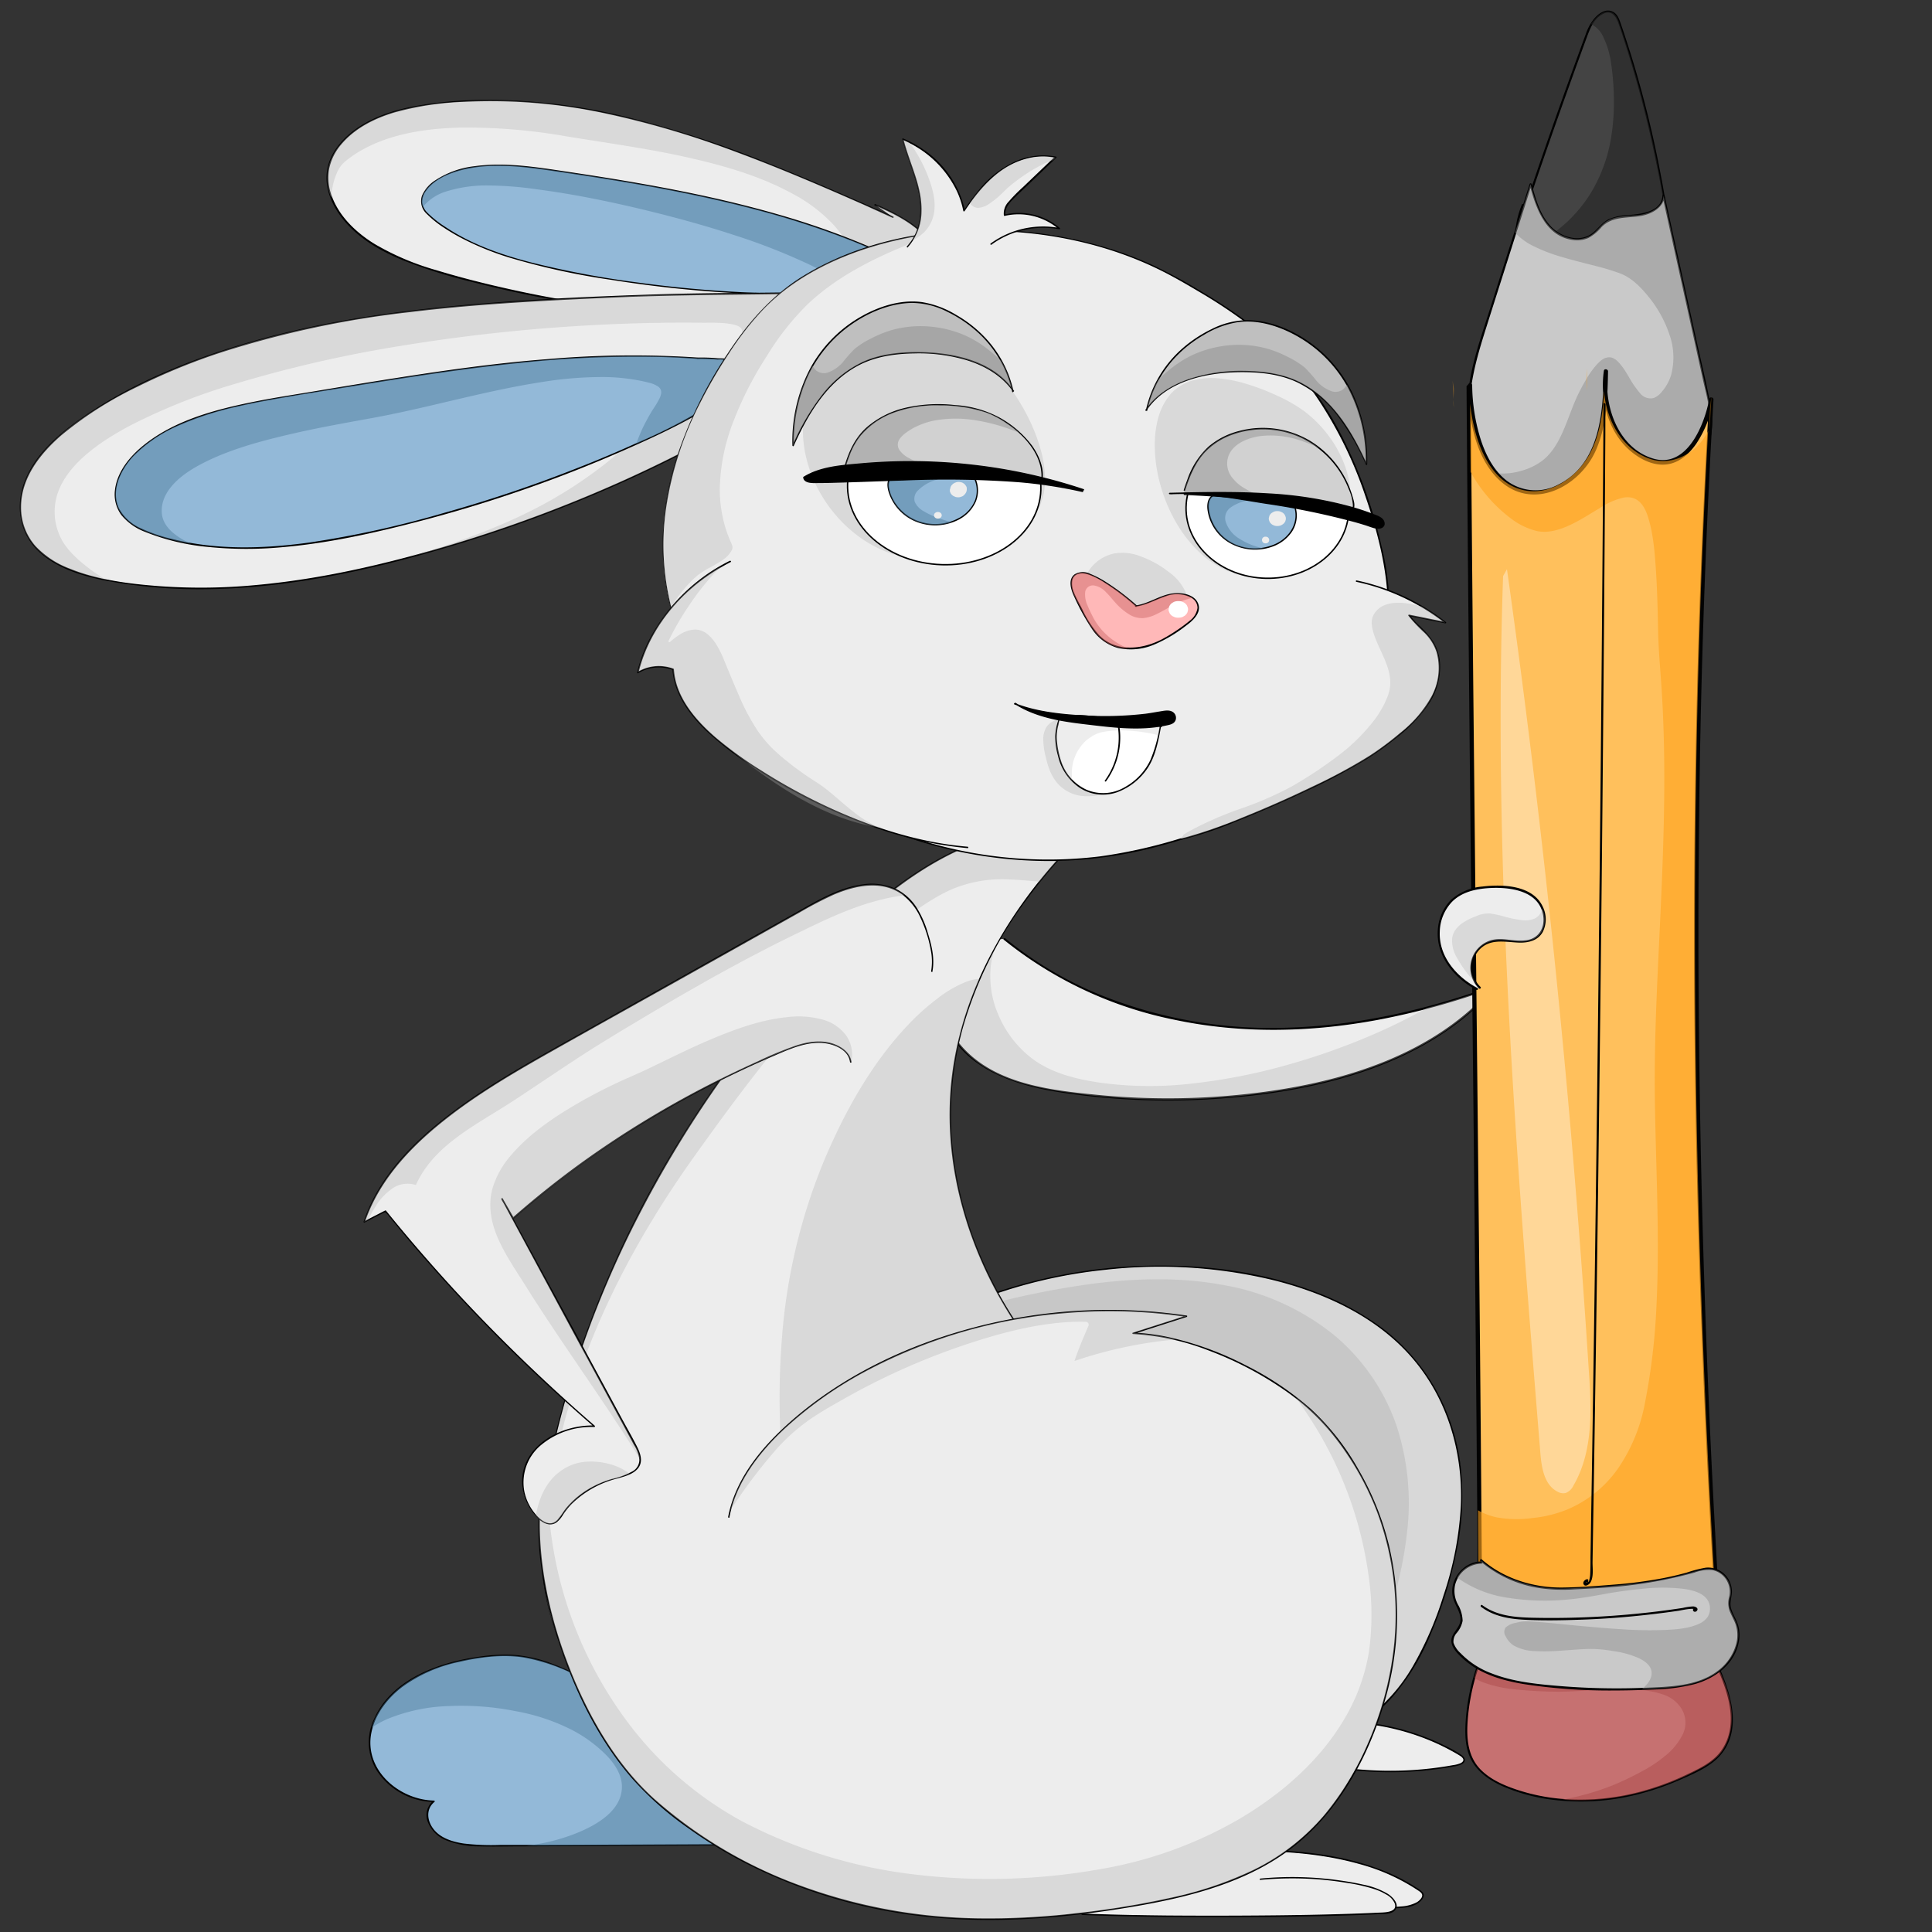 <svg id="Слой_1" data-name="Слой 1" xmlns="http://www.w3.org/2000/svg" viewBox="0 0 500 500"><rect x="0" y="0" width="500" height="500" fill="#333333" stroke="none"/><defs><style>.cls-1{opacity:0.44;}.cls-2{fill:#4b7999;}.cls-3{fill:#93b9d8;}.cls-4{fill:#ededed;}.cls-5{fill:#d8d8d8;}.cls-6{opacity:0.41;}.cls-7{fill:#afafaf;}.cls-8{opacity:0.33;}.cls-9{fill:#fff;}.cls-10{opacity:0.26;}.cls-11{fill:#bababa;}.cls-12{fill:none;stroke:#000;stroke-miterlimit:10;stroke-width:0.37px;}.cls-13{fill:#d1d1d1;}.cls-14{opacity:0.39;}.cls-15{fill:#828282;}.cls-16{fill:#ffb8b8;}.cls-17{fill:#c95f5f;}.cls-18{fill:#bfbfbf;}.cls-19{opacity:0.42;}.cls-20{fill:#848484;}.cls-21{fill:#444;}.cls-22{opacity:0.62;}.cls-23{fill:#232323;}.cls-24{fill:#c9c9c9;}.cls-25{opacity:0.48;}.cls-26{fill:#898989;}.cls-27{fill:#ffc05c;}.cls-28{fill:#020202;}.cls-29{opacity:0.37;}.cls-30{opacity:0.35;}.cls-31{fill:#ffa31d;}.cls-32{fill:#c67171;}.cls-33{opacity:0.47;}.cls-34{fill:#aa4848;}.cls-35{opacity:0.43;}</style></defs><g class="cls-1"><path class="cls-2" d="M224.41,493l-4.5.06,0,0Z"/></g><path class="cls-3" d="M202.08,477.37l-74.43.34c-4.53,0-9.36,0-13.12-2.08s-5.52-6.91-2.25-9.45c-8.38-.12-15.54-6.29-16.54-13.07s3.35-13.6,9.89-17.87,15-6.23,23.33-6.77c9.12-.59,17.72,3.35,25.13,7.73,18.24,10.79,33.31,25.1,43.61,41.43.45.7-1.73.28-.94-.18"/><path d="M202.08,477.19l-41.46.19-20.86.09-10.36,0a60.24,60.24,0,0,1-9.4-.37c-3-.45-6.23-1.46-8-4-1.52-2.15-1.74-5,.46-6.79.13-.11,0-.32-.13-.32-9.09-.18-18.18-8-16.21-17.62,1-4.84,4.27-9,8.15-11.91a38.18,38.18,0,0,1,14.55-6.35c5.42-1.25,11.23-2,16.76-1.14a48.84,48.84,0,0,1,15.49,5.7,132.71,132.71,0,0,1,25.91,18.6,121.16,121.16,0,0,1,19.71,23c.1.16,1,1.33.89,1.45s-.75-.11-.68-.16,0-.45-.19-.31c-1,.67,1.2,1.38,1.29.53,0-.36-.44-.84-.62-1.12-.37-.58-.75-1.16-1.14-1.73-.75-1.13-1.53-2.24-2.32-3.34a121,121,0,0,0-10.43-12.5A135.65,135.65,0,0,0,157,437.78,71.86,71.86,0,0,0,141.38,430a35.9,35.9,0,0,0-8.64-1.73,44.75,44.75,0,0,0-8.88.51c-10.45,1.45-22.68,5.86-27.16,16.33A14,14,0,0,0,97.37,458a18,18,0,0,0,14.91,8.34l-.13-.31a4.78,4.78,0,0,0-1.42,5.52,8.48,8.48,0,0,0,4.81,4.75,23.68,23.68,0,0,0,8.62,1.54c3.45.11,6.91,0,10.36,0l43.21-.19,24.35-.12a.18.18,0,1,0,0-.36Z"/><g class="cls-1"><path class="cls-2" d="M137.4,477.53a51.77,51.77,0,0,0,11-2.8c5.25-2,12.33-5.72,12.55-12.05.11-3.28-1.87-6.23-4.1-8.5a35.65,35.65,0,0,0-8.63-6.37,52.32,52.32,0,0,0-14.71-4.95,71.63,71.63,0,0,0-17.35-1.33,45.22,45.22,0,0,0-16,3.39,26.1,26.1,0,0,0-4,2.22c1.34-4.63,4.85-8.9,9.45-11.9,6.54-4.26,15-6.23,23.33-6.77,9.12-.59,17.72,3.35,25.13,7.73,18.15,10.73,33.16,25,43.46,41.19l-61.22.28Z"/></g><path class="cls-4" d="M349.88,446.92c0-.95,1.67-1.16,2.83-1a60.4,60.4,0,0,1,25,8.24c.57.35,1.19.8,1.17,1.38,0,.8-1.19,1.19-2.14,1.37a91.66,91.66,0,0,1-39.12-1.13c-2.85-.72-6-1.89-6.78-4.24a4.32,4.32,0,0,1,.9-3.9c1.86-2.48,1.26-4.85,4.77-4.35"/><path d="M350.06,446.92c.15-1.28,2.74-.85,3.55-.76,1.65.2,3.29.46,4.93.78a61.9,61.9,0,0,1,8.95,2.5,57.71,57.71,0,0,1,8.51,3.87c.61.34,1.22.68,1.81,1.06a2.28,2.28,0,0,1,.83.77c.26.54-.18.93-.62,1.16a7.48,7.48,0,0,1-2,.52c-.84.15-1.68.3-2.52.42a91,91,0,0,1-19.79.83,89.33,89.33,0,0,1-9.91-1.2,47.37,47.37,0,0,1-8.79-2.14,7.27,7.27,0,0,1-3.6-2.5c-1-1.49-.45-3.19.51-4.54a32.67,32.67,0,0,0,1.65-3.09c.65-1.17,1.7-1.33,3-1.17.24,0,.23-.34,0-.37a3.1,3.1,0,0,0-2.8.68,11.57,11.57,0,0,0-1.42,2.64c-.68,1.27-1.67,2.28-1.79,3.78A3.94,3.94,0,0,0,332,453.4c2.21,2,5.55,2.54,8.34,3.15a91.52,91.52,0,0,0,33.08,1.08c.92-.13,1.83-.29,2.75-.45a7.56,7.56,0,0,0,2.08-.57c1.11-.57,1.08-1.59.13-2.31a26.82,26.82,0,0,0-4.23-2.41q-2.25-1.14-4.58-2.07a62.47,62.47,0,0,0-11.44-3.34,42.13,42.13,0,0,0-5.69-.81c-.94,0-2.57.06-2.71,1.25,0,.24.34.24.37,0Z"/><path class="cls-4" d="M317.23,479c17.64-.44,36.7,1,50.13,10.32a2.24,2.24,0,0,1,.89.92,1.41,1.41,0,0,1-.33,1.26c-1.43,1.89-4.62,2.16-7.35,2.23l-59.08,1.41a4.38,4.38,0,0,1-1.66-.18c-.83-.33-9.22-.27-9.31-1-.33-2.74,10.16-6,12.72-7.81a49.54,49.54,0,0,1,16.1-7.32"/><path d="M317.23,479.13c11.55-.28,23.37.13,34.55,3.27a52,52,0,0,1,15,6.7c.74.5,1.72,1,1.08,2.09a3.68,3.68,0,0,1-1.46,1.25,10,10,0,0,1-3.79.95c-3.24.28-6.54.21-9.78.29l-41.38,1c-3.46.08-6.94.28-10.4.24a19.14,19.14,0,0,1-2-.3c-.72-.07-1.44-.1-2.16-.13-1.71-.09-3.44-.12-5.14-.36-.26,0-1-.07-1.11-.33-.18-.43.55-1.13.81-1.37a18.2,18.2,0,0,1,4.65-2.76c1.75-.82,3.53-1.56,5.28-2.39s3.5-2.16,5.29-3.19a49,49,0,0,1,8.33-3.82c1.43-.5,2.88-.94,4.34-1.32a.18.18,0,0,0-.1-.35,51.72,51.72,0,0,0-8.94,3.19,46.1,46.1,0,0,0-4.18,2.19c-1.15.68-2.21,1.47-3.35,2.16a42.05,42.05,0,0,1-4.84,2.3,38.84,38.84,0,0,0-5.5,2.78c-.74.49-2.41,1.55-2.15,2.68.09.35.49.42.8.49a17,17,0,0,0,2.12.26c1.78.13,3.56.17,5.34.3.63,0,1.18.21,1.79.3a12.39,12.39,0,0,0,2.11,0l3-.07,43.63-1.05,11-.26c2.39-.06,5.34,0,7.31-1.62.75-.6,1.53-1.67.76-2.56a7.45,7.45,0,0,0-1.49-1.12c-.62-.4-1.24-.79-1.88-1.17a49.23,49.23,0,0,0-7.51-3.58c-11.25-4.31-23.61-5.18-35.55-5.12-1.5,0-3,0-4.49.06-.23,0-.23.38,0,.37Z"/><path class="cls-4" d="M326.17,486.33a86.85,86.85,0,0,1,25.3,1.3c2.93.59,5.91,1.38,8.15,3,1.28.94,2.27,2.61,1.14,3.67a4.63,4.63,0,0,1-2.87.8c-19.7,1-58.14,1.08-77.85.25"/><path d="M326.17,486.51a88.39,88.39,0,0,1,15-.13q3.79.3,7.55.93a44.3,44.3,0,0,1,6.93,1.58,14.77,14.77,0,0,1,3.11,1.41,4.7,4.7,0,0,1,2.21,2.34c.78,2.41-2.93,2.29-4.39,2.36-3.06.15-6.13.26-9.21.35-7.33.22-14.66.33-22,.38q-11.64.09-23.3,0c-6.66-.07-13.33-.19-20-.43l-2-.08c-.24,0-.24.36,0,.37,6.71.28,13.44.4,20.16.49q12,.13,24.05.06c7.63-.05,15.26-.16,22.88-.38,3.2-.1,6.39-.21,9.59-.37,1.41-.07,3.7.12,4.51-1.34s-.94-3.19-2.11-3.93a19.8,19.8,0,0,0-6.32-2.37c-2.38-.54-4.8-.93-7.22-1.25a87.23,87.23,0,0,0-15.58-.61c-1.28.07-2.56.16-3.83.28-.24,0-.24.39,0,.37Z"/><path class="cls-5" d="M243.49,340.47c20.66-10.1,45.47-14.44,69.4-12.14,18.18,1.75,36.36,7.59,48.54,18.71a52.46,52.46,0,0,1,16.64,34.37c1.1,12.51-1.75,25.07-6.24,37.06-4.12,11-10.19,22.26-21.77,28.84-8.62,4.9-19.28,6.64-29.65,8-7.6,1-15.41,1.92-23,.66a54.53,54.53,0,0,1-17.39-6.51c-20.43-11.34-34.63-29.55-39.91-49.22s-1.87-40.64,8.22-59"/><path d="M243.58,340.63a127.72,127.72,0,0,1,42.41-12,125.54,125.54,0,0,1,43.83,2.74c13.19,3.33,26.28,9.37,35.39,19.76,9.28,10.58,13.43,24.54,12.86,38.47a87.71,87.71,0,0,1-4.5,23.33,89.5,89.5,0,0,1-7.86,18.17,44.66,44.66,0,0,1-13.09,14.36c-5.94,4-12.89,6.21-19.87,7.66-3.62.75-7.27,1.3-10.93,1.81-4.06.56-8.14,1.1-12.24,1.34a54.16,54.16,0,0,1-12.07-.48,47.65,47.65,0,0,1-10.83-3.27,82.65,82.65,0,0,1-18-10.81,85.31,85.31,0,0,1-13.79-13.47A75.3,75.3,0,0,1,239,394.14a79,79,0,0,1,4.84-42.86,93.2,93.2,0,0,1,4.71-9.95c.11-.21-.21-.39-.32-.19-7.12,13-11.15,27.77-10.67,42.65a73.66,73.66,0,0,0,11.69,37.3,85.62,85.62,0,0,0,28.2,27.09c6.39,3.83,13.33,7,20.75,8.12,7.93,1.17,16,.09,23.85-1,7.41-1,14.9-2.26,21.92-4.94A41.7,41.7,0,0,0,360.53,439a59.34,59.34,0,0,0,9.74-16.08A108.15,108.15,0,0,0,377,401.2a68.61,68.61,0,0,0,.87-22.82,54,54,0,0,0-6.28-18.77A51.57,51.57,0,0,0,358.11,344a69.63,69.63,0,0,0-17.69-9.67c-13.73-5.24-28.7-7.11-43.34-6.77a132.32,132.32,0,0,0-44,8.55q-4.92,1.88-9.65,4.19c-.22.1,0,.42.18.31Z"/><g class="cls-6"><path class="cls-7" d="M248.38,341.24l-4.89-.77.75-.36a.72.72,0,0,0,.93.49c2.34-.68,4.68-1.35,7-2a219.93,219.93,0,0,1,31.63-6.51c10.74-1.29,21.76-1.54,32.43.4a62.73,62.73,0,0,1,29,13,53.09,53.09,0,0,1,16.14,23.32A64.16,64.16,0,0,1,364.21,396a104.38,104.38,0,0,1-7.14,28.19,151.28,151.28,0,0,1-13.57,26.16c-7.18,2.68-15.22,3.94-23.09,5-7.6,1-15.41,1.92-23,.66a54.53,54.53,0,0,1-17.39-6.51c-20.43-11.34-34.63-29.55-39.91-49.22S238.29,359.63,248.38,341.24Z"/></g><path class="cls-4" d="M260,243c17.15,14.18,39.3,21.62,61.52,23s44.51-3.13,65.41-10.79c-13.85,16.34-35.52,24-56.7,27.18a186.24,186.24,0,0,1-54.22.25C268.55,281.59,261,280,254.57,276s-11.37-11-11.23-18.54,6.72-15,14.25-14.37"/><path d="M259.82,243.23A102.77,102.77,0,0,0,304,263.92c17.35,3.67,35.32,3.25,52.7,0A189.31,189.31,0,0,0,387,255.49l-.27-.46c-15.17,17.78-38.88,25-61.31,27.77a186.8,186.8,0,0,1-41.21.57c-12.06-1.18-26.35-2.72-35-12.25-4.2-4.64-6.89-11.25-5-17.48,1.74-5.78,7.08-10.71,13.36-10.33.35,0,.35-.53,0-.55-5.12-.31-9.7,2.81-12.28,7.09a16.49,16.49,0,0,0-.81,14.9c4.86,11.74,17.75,16,29.3,17.85a183.45,183.45,0,0,0,43.42,1.6c12.68-1,25.4-3.19,37.4-7.48,12.35-4.42,23.94-11.24,32.52-21.3.16-.19,0-.56-.27-.46-17.18,6.28-35.26,10.46-53.6,11a118.53,118.53,0,0,1-49.17-8.76,96.34,96.34,0,0,1-23.89-14.33c-.27-.22-.66.17-.39.39Z"/><g class="cls-8"><path class="cls-7" d="M355,267.89a175,175,0,0,1-22.1,7.78,150.88,150.88,0,0,1-24.27,4.74,94.77,94.77,0,0,1-23.56-.16c-6.11-.87-12.49-2.35-17.56-6a27.6,27.6,0,0,1-9-11.31,25.07,25.07,0,0,1-2.06-13.2,18,18,0,0,1,2.22-6.66h-1.08c-7.53-.58-14.1,6.82-14.25,14.37s4.85,14.5,11.23,18.54,14,5.64,21.46,6.71a186.24,186.24,0,0,0,54.22-.25c21.18-3.22,42.85-10.84,56.7-27.18-5.82,2.13-11.74,4-17.74,5.59A141.71,141.71,0,0,1,355,267.89Z"/></g><path class="cls-4" d="M277.3,218.8C256.9,240,244.78,265.31,246,292.19s14.52,53.29,36.81,73.15c6.81,6.07,14.44,11.55,20.79,18,9.84,9.92,16.49,22.15,17.34,34.88,1.18,17.75-9.19,35.31-25.27,47.34s-37.37,18.82-59,21.2c-8.39.93-17.05,1.21-25.2-.66-11.59-2.66-21-9.4-29.55-16.33C165,455.94,149.66,440,143.46,421.17c-5.76-17.5-3.16-36.1,1.46-53.82,11.41-43.79,35-85.43,68.6-120.89,13.42-14.18,29.89-28.1,51.4-31.82,5-.86,12,0,12.5,4.12"/><path d="M277.17,218.67c-16,16.63-28.34,37.46-30.92,60.71-2.49,22.52,4.55,45.37,17.08,64A126.45,126.45,0,0,0,288,370c5.13,4.25,10.4,8.36,15.12,13.06A67.11,67.11,0,0,1,314.56,398c5.7,10.3,7.84,22.11,5,33.62-2.82,11.22-9.65,21.13-18.09,28.9-9.07,8.33-20.15,14.3-31.68,18.49A141.78,141.78,0,0,1,232,487a68.29,68.29,0,0,1-21-1.21,57.49,57.49,0,0,1-17.16-7.5,132,132,0,0,1-14.73-11.06,184.81,184.81,0,0,1-13.67-12.58c-8.37-8.59-15.87-18.33-20.41-29.51-5.13-12.62-5.61-26.41-3.72-39.77,1.77-12.51,5.28-24.82,9.4-36.74A264.06,264.06,0,0,1,165.11,315a290.93,290.93,0,0,1,42.38-61.68C222.91,236,241.22,218.75,265,214.81c3.58-.59,11.46-.88,12.27,4,0,.23.39.13.35-.1-.67-4.06-6.24-4.62-9.51-4.55-5.58.11-11.36,2-16.51,4.05-10.72,4.24-20.21,11-28.69,18.75a246.37,246.37,0,0,0-25.18,27.29,292.55,292.55,0,0,0-21.9,30.91A267.4,267.4,0,0,0,146,362.57c-3.64,12.91-6.5,26.32-6,39.81a69,69,0,0,0,11.12,35.06c6.64,10.35,15.34,19.25,24.58,27.29,9.08,7.91,18.82,15.86,30.31,19.92,12.68,4.49,26.65,3.19,39.66,1a128.16,128.16,0,0,0,36-11.36c19.88-9.93,38.69-28.37,39.5-51.91.4-11.79-4.37-23.11-11.45-32.34-8.07-10.52-19.26-17.74-28.86-26.7-17.63-16.44-30.44-38.4-33.87-62.44a85.16,85.16,0,0,1,2.27-35.19,103.45,103.45,0,0,1,16-32.32,136.13,136.13,0,0,1,12.14-14.45.18.18,0,0,0-.26-.26Z"/><g class="cls-8"><path class="cls-7" d="M283.78,376.91a74,74,0,0,1-42.35,29.49c-6.18,1.63-12.76,2.88-19.17,2.25A18.89,18.89,0,0,1,210,403c-3.18-3.43-4.81-8-5.83-12.41A107.91,107.91,0,0,1,202,371.58a196.87,196.87,0,0,1,.33-24.77,149.2,149.2,0,0,1,11.15-46.94c5.27-12.37,12.06-24.61,21.41-34.5a59.25,59.25,0,0,1,7.43-6.72,30.43,30.43,0,0,1,7.88-4.62,11.31,11.31,0,0,1,3.34-.7A86.13,86.13,0,0,0,246,292.19c1.24,26.88,14.52,53.29,36.81,73.15,1.75,1.56,3.56,3.09,5.39,4.6C286.85,372.32,285.37,374.65,283.78,376.91Z"/></g><g class="cls-8"><path class="cls-7" d="M144.92,367.35c11.41-43.79,35-85.43,68.6-120.89,13.42-14.18,29.89-28.1,51.4-31.82,5-.86,12,0,12.5,4.12l-.12,0c-2.94,3-5.7,6.18-8.28,9.39-2.51-.18-5-.45-7.55-.54a33.53,33.53,0,0,0-15.38,2.64c-5.64,2.56-10.8,6.53-15.58,10.38-10.13,8.16-19,17.72-27.28,27.65s-15.91,20.3-23.4,30.78c-14.37,20.12-26.37,42.39-33,66.17a102.71,102.71,0,0,0-3.86,35.5,112.48,112.48,0,0,0,10,39.09l0,.09a73.9,73.9,0,0,1-9.58-18.78C137.7,403.67,140.3,385.07,144.92,367.35Z"/></g><path class="cls-4" d="M188.61,392.59c1.91-10.23,9.51-19.23,18.46-26.58,25.59-21,64.27-30.83,100-25.39L293.28,345c17.79.64,40.56,12.56,50.55,24.56,22.48,27,22.58,62.8,4.9,92A58.42,58.42,0,0,1,331.51,480c-11.52,7.77-26.41,11.33-41.09,13.66-16.39,2.6-33.23,3.89-49.8,2.23-27.59-2.76-53.78-14-72.2-30.94s-30.56-52-28.74-75.36"/><path d="M188.78,392.64c1.74-9,7.59-16.61,14.16-22.77a101.11,101.11,0,0,1,21.25-15.05,132.26,132.26,0,0,1,51.83-15,133.92,133.92,0,0,1,31,1v-.36l-13.78,4.42a.18.18,0,0,0,0,.36,63.78,63.78,0,0,1,19.78,4.35,89.38,89.38,0,0,1,18.72,9.7,59.53,59.53,0,0,1,14.14,13.24A75.05,75.05,0,0,1,356.27,391,76.19,76.19,0,0,1,360,431.29,85.67,85.67,0,0,1,354,451.2a75.89,75.89,0,0,1-11.31,18.57,56.72,56.72,0,0,1-17.83,13.94,95.28,95.28,0,0,1-21.92,7.44,228.49,228.49,0,0,1-24.54,4,194.47,194.47,0,0,1-26,1.29,138.56,138.56,0,0,1-45.8-8.65,117.59,117.59,0,0,1-37.08-22.07c-9.37-8.4-16-19.52-20.88-31-4.93-11.68-8.31-24.34-8.87-37.05a69.07,69.07,0,0,1,.11-8c0-.23-.35-.23-.36,0-.94,12.3,1.6,24.88,5.49,36.49,4.09,12.19,10,24.15,18.42,33.93a82.83,82.83,0,0,0,14.65,13,118.17,118.17,0,0,0,19,11.11,134.17,134.17,0,0,0,43.55,11.93c17.47,1.75,35.14.26,52.4-2.65,15.11-2.55,30.91-6.52,42.94-16.53,11.11-9.24,18.38-22.87,22.37-36.61a78.64,78.64,0,0,0,1.07-40.6,74,74,0,0,0-7.77-19.29,63.87,63.87,0,0,0-12.37-15.79,78.73,78.73,0,0,0-16.8-11.29,82.24,82.24,0,0,0-19.85-7.27,54.3,54.3,0,0,0-9.33-1.22l.05.36,13.77-4.41c.16-.05.2-.33,0-.36a136.88,136.88,0,0,0-55.2,3.12c-17.13,4.53-33.73,12.42-47.12,24.15-7.49,6.56-14.42,14.81-16.35,24.84,0,.23.31.33.35.09Z"/><g class="cls-8"><path class="cls-7" d="M304.32,346.66a111.75,111.75,0,0,0-26.24,5.56c1-3.05,2.29-6,3.58-9a.78.78,0,0,0-.68-1.15c-7.58-.17-15.16,1.29-22.44,3.25a179.53,179.53,0,0,0-40.66,17c-2.84,1.6-5.7,3.23-8.37,5.08a50.61,50.61,0,0,0-8.25,7.28A135.93,135.93,0,0,0,189,390.9c2.39-9.54,9.63-17.95,18.09-24.89,25.59-21,64.27-30.83,100-25.39L293.28,345A55.1,55.1,0,0,1,304.32,346.66Z"/></g><g class="cls-8"><path class="cls-7" d="M139.68,389.62l2.25.14a104,104,0,0,0,20.67,56.16A91.69,91.69,0,0,0,192,471.32a127.78,127.78,0,0,0,45,13.83,163,163,0,0,0,47.65-1.4,107.16,107.16,0,0,0,36.08-13c10.92-6.44,20.87-15.08,27.26-26a49.54,49.54,0,0,0,6.28-17.19,69.84,69.84,0,0,0-.14-20.21,99.61,99.61,0,0,0-14.64-39.59c-1.34-2.12-2.75-4.2-4.24-6.22a53.49,53.49,0,0,1,8.54,8c22.48,27,22.58,62.8,4.9,92A58.42,58.42,0,0,1,331.51,480c-11.52,7.77-26.41,11.33-41.09,13.66-16.39,2.6-33.23,3.89-49.8,2.23-27.59-2.76-53.78-14-72.2-30.94S137.86,413,139.68,389.62Z"/></g><path class="cls-4" d="M241.15,251.31c.62-3.18-.17-6.42-1.12-9.54-1.43-4.7-3.75-9.81-9.1-11.91-7-2.74-15,1-21.33,4.53l-64.84,36.32c-21.15,11.85-43.78,25.34-50.52,45.51l5.5-2.83a437.68,437.68,0,0,0,54.05,55.7c-6.86-.24-13.73,3.07-16.77,8.08a12.71,12.71,0,0,0,2.33,15.76,4.2,4.2,0,0,0,3.35,1.44c1.37-.2,2.12-1.38,2.78-2.39a23.22,23.22,0,0,1,12.87-9.08c2.68-.79,5.93-1.45,7-3.61.81-1.67-.08-3.54-1-5.19l-34.46-63.76,2.87,5a253.5,253.5,0,0,1,69.23-43c3.25-1.36,6.7-2.7,10.35-2.6s7.49,2.17,7.79,5.14"/><path d="M241.32,251.36c.61-3.35-.19-6.66-1.18-9.85a25.69,25.69,0,0,0-3-6.76,13.36,13.36,0,0,0-5.62-4.86,15.32,15.32,0,0,0-8.36-1c-6.46.91-12.2,4.51-17.79,7.64l-19.5,10.93L147,269.27c-10.53,5.9-21.14,11.82-30.74,19.18-8.48,6.49-16.47,14.33-20.82,24.25-.5,1.13-.94,2.29-1.34,3.47-.06.16.13.28.27.21l3.91-2,.87-.45c.42-.21.53-.27.87.06a18.51,18.51,0,0,1,1.32,1.61c1.67,2,3.35,4.06,5.06,6.07q5.2,6.09,10.62,12,11,12,22.91,23.15,6.77,6.35,13.77,12.41l.13-.31c-7.94-.23-17.53,4.35-18.62,13a13.32,13.32,0,0,0,4,11c1.3,1.28,3.23,2.27,4.91,1a7.22,7.22,0,0,0,1.6-1.92,19.22,19.22,0,0,1,2.06-2.61,25.86,25.86,0,0,1,12.07-6.78c1.74-.5,3.78-1,5.07-2.38,1.48-1.57,1-3.6.17-5.37-1.25-2.57-2.71-5.05-4.07-7.56l-4.13-7.65-8.27-15.29L132.09,314l-2-3.75-.32.19,2.87,4.95a.18.18,0,0,0,.29,0,240.75,240.75,0,0,1,31.79-23.6,264.2,264.2,0,0,1,35.91-18.69c3.67-1.58,7.52-3.29,11.6-3.21,3,.05,7.31,1.52,7.75,4.95,0,.23.4.23.37,0-.32-2.48-2.59-4-4.8-4.76-3.07-1-6.38-.51-9.4.46a95.73,95.73,0,0,0-9.9,4.07q-4.89,2.21-9.69,4.58a256,256,0,0,0-36,21.66q-9.28,6.71-17.9,14.28l.29,0-2.87-5a.19.19,0,0,0-.32.19L160.31,367q1.88,3.47,3.74,6.93a9.18,9.18,0,0,1,1.42,3.75,3.45,3.45,0,0,1-1.73,3.08,20.4,20.4,0,0,1-5.44,2,26.41,26.41,0,0,0-5.66,2.41,22.82,22.82,0,0,0-4.85,3.72,18.39,18.39,0,0,0-1.78,2.06,24.73,24.73,0,0,1-1.71,2.35c-2.08,2.2-4.59,0-6-1.78a13.14,13.14,0,0,1-2.6-5.52,12.6,12.6,0,0,1,4.49-12.16,20.35,20.35,0,0,1,13.61-4.53.19.19,0,0,0,.13-.32q-11.55-10-22.43-20.76t-20.76-22.06q-5.57-6.33-10.86-12.88a.18.18,0,0,0-.22,0l-5.51,2.83.27.21c3.41-10.08,10.67-18.23,18.74-24.91,8.89-7.37,18.92-13.27,28.95-18.94,12.27-6.93,24.6-13.78,36.89-20.67l18.79-10.53,9.33-5.23a96.06,96.06,0,0,1,8.6-4.48c5.54-2.39,12.38-3.86,17.69-.12a15.35,15.35,0,0,1,4.83,6.1,34.16,34.16,0,0,1,2.64,8.3,15,15,0,0,1,.1,5.47c0,.23.31.33.35.1Z"/><g class="cls-8"><path class="cls-7" d="M138.7,392.24c.09-.59.21-1.17.34-1.75,1-4.13,3.07-8,6.82-10.3a12.56,12.56,0,0,1,5.63-1.88,18.38,18.38,0,0,1,6.56.67,14.13,14.13,0,0,1,4.86,2.42,31.62,31.62,0,0,1-4.56,1.5A23.22,23.22,0,0,0,145.48,392c-.66,1-1.41,2.19-2.78,2.39a4.2,4.2,0,0,1-3.35-1.44C139.12,392.71,138.91,392.47,138.7,392.24Z"/></g><g class="cls-8"><path class="cls-7" d="M228.56,232.7c-8,1.89-15.26,5.44-22.58,9-12.85,6.24-25.3,13.22-37.55,20.52-6.08,3.63-12.17,7.22-18.1,11.08s-11.74,7.83-17.65,11.7c-9.2,6-20.4,11.24-25.05,21.68a6.92,6.92,0,0,0-5.8.7,15.31,15.31,0,0,0-4.73,5,30.31,30.31,0,0,0-1.85,3.35c-.34.17-.68.34-1,.52,6.74-20.17,29.37-33.66,50.52-45.51l64.84-36.32c6.36-3.56,14.38-7.27,21.33-4.53a12.25,12.25,0,0,1,3.14,1.82A45,45,0,0,0,228.56,232.7Z"/></g><g class="cls-8"><path class="cls-7" d="M129.91,310.34l34.46,63.76a9.17,9.17,0,0,1,1.28,3.51q-2.62-4.22-5.35-8.37c-5.31-8.11-10.85-16.07-16.25-24.13-2.67-4-5.31-8-7.86-12.08s-5.26-7.95-7.19-12.27-2.8-8.94-1.46-13.47a23.27,23.27,0,0,1,4.73-8.33c4.73-5.55,11-9.78,17.3-13.44,3.11-1.8,6.3-3.46,9.54-5,2.66-1.28,5.4-2.4,8.07-3.66,5.55-2.63,11-5.43,16.68-7.82,6.32-2.67,13-5.13,19.93-5.81a23.59,23.59,0,0,1,8.78.56A11.32,11.32,0,0,1,219,268a8.82,8.82,0,0,1,1.36,6.69l-.2.23c-.3-3-4.13-5-7.79-5.14s-7.1,1.24-10.35,2.6a253.5,253.5,0,0,0-69.23,43Z"/></g><path class="cls-4" d="M231.13,56.21c-33.71-14.83-72.34-32.6-112.27-29.91-7.21.48-14.5,1.43-20.83,4.07s-11.65,7.19-13,12.81C83.46,49.9,87.87,57,94.39,61.74s14.88,7.5,23.17,9.79a295.13,295.13,0,0,0,107.85,9c5.87-.6,12.3-1.67,15.66-5.47s2.39-9.2-.88-13.16-8.45-6.69-13.7-8.93"/><path d="M231.22,56.05c-10.93-4.81-21.85-9.67-33-14.06a268.63,268.63,0,0,0-35.41-11.55,151.18,151.18,0,0,0-36.61-4.59,105.9,105.9,0,0,0-18.73,1.6c-5.61,1.05-11.26,2.85-15.88,6.31-3.73,2.79-6.83,6.78-7.07,11.59-.26,5,2.46,9.68,5.83,13.17,3.93,4.07,9,6.83,14.24,8.95A136.59,136.59,0,0,0,122.31,73a292.29,292.29,0,0,0,38,7.13,297.17,297.17,0,0,0,39,2.1q9.71-.12,19.37-.87c3.07-.25,6.13-.5,9.18-.9a36,36,0,0,0,7.81-1.74,13.08,13.08,0,0,0,5.74-3.77,8.75,8.75,0,0,0,1.84-6.48c-.58-5.3-4.8-9.16-9.09-11.81a58.06,58.06,0,0,0-7.6-3.82c-.21-.09-.4.23-.18.32,5,2.14,10.35,4.72,13.81,9.09A11.82,11.82,0,0,1,243,69.7a8.48,8.48,0,0,1-3.54,6.65c-4.19,3.14-10,3.62-15,4.12q-9.34.93-18.73,1.24a296.18,296.18,0,0,1-37.56-1.13,293.9,293.9,0,0,1-37.43-6c-6-1.35-11.89-2.85-17.73-4.63a67.76,67.76,0,0,1-16.18-6.88c-4.61-2.88-8.89-6.89-10.87-12.07a13.51,13.51,0,0,1-.8-7.17,14,14,0,0,1,3.15-6.44c3.5-4.19,8.6-6.73,13.75-8.28a77.88,77.88,0,0,1,18.29-2.76,141,141,0,0,1,36,2.94,235.83,235.83,0,0,1,34.42,10.15c11.1,4.11,22,8.8,32.8,13.56L231,56.37c.21.09.4-.22.18-.32Z"/><g class="cls-8"><path class="cls-7" d="M118.86,26.3c-7.21.48-14.5,1.43-20.83,4.07s-11.65,7.19-13,12.81a13.41,13.41,0,0,0,.75,8.13A17,17,0,0,1,87.07,45a8.25,8.25,0,0,1,2-3A27.84,27.84,0,0,1,94,38.64c7.38-4.09,16.67-5.47,25.67-5.63a150.75,150.75,0,0,1,27,2.29c9.78,1.6,19.6,2.94,29.26,5,10.15,2.19,20.43,5,29.22,9.86a40.14,40.14,0,0,1,10.49,7.93c2.53,2.77,4.71,6,5.43,9.34a8.86,8.86,0,0,1-1.45,7.13,17.21,17.21,0,0,1-6.74,5.12,42.5,42.5,0,0,1-5.49,2.13c6-.24,12.05-.66,18-1.28s12.3-1.67,15.66-5.47,2.39-9.2-.88-13.16-8.45-6.69-13.7-8.93l4.64,3.22C197.42,41.38,158.79,23.61,118.86,26.3Z"/></g><path class="cls-3" d="M227.09,65C201.16,53.41,171.79,48.26,142.8,44c-10.65-1.55-23.05-2.62-30.65,3.21-2.09,1.6-3.69,4-2.81,6.22a8.1,8.1,0,0,0,2.58,3c9.4,7.7,22.76,11.37,35.76,13.92a309.92,309.92,0,0,0,62.16,5.74,67.83,67.83,0,0,0,11-1.45c8.86-1.54,6.67-7,6.28-9.95"/><path d="M227.18,64.8a199.69,199.69,0,0,0-25.59-9.24c-8.88-2.57-17.91-4.65-27-6.43s-18.46-3.3-27.73-4.68c-7.94-1.18-16.11-2.55-24.14-1.42a23,23,0,0,0-10,3.6,8.94,8.94,0,0,0-3.5,4,4.42,4.42,0,0,0,1.21,4.71A27.41,27.41,0,0,0,115,59a51,51,0,0,0,5.19,3,74.62,74.62,0,0,0,11.53,4.63,184.12,184.12,0,0,0,26.48,5.79q14.51,2.32,29.18,3.26,7.38.47,14.78.58,3.66.06,7.32,0a45.84,45.84,0,0,0,7-.67A49.72,49.72,0,0,0,223,74.4a8.05,8.05,0,0,0,3.45-1.94,6.14,6.14,0,0,0,1.27-5.31c-.11-.82-.3-1.63-.41-2.44,0-.24-.38-.14-.35.09.23,1.74.78,3.49.38,5.24-.64,2.81-3.57,3.92-6.12,4.42-2.22.43-4.46.83-6.7,1.14a51.47,51.47,0,0,1-7.13.38q-7.14,0-14.29-.31-14.33-.65-28.54-2.62a239.85,239.85,0,0,1-26.59-5c-7.87-2-15.75-4.7-22.56-9.22a27.7,27.7,0,0,1-4.69-3.67,4.53,4.53,0,0,1-1.45-2.79,4.67,4.67,0,0,1,.85-2.77c2-3.06,6-4.73,9.4-5.6,7.51-1.91,15.57-.91,23.13.18,8.92,1.3,17.84,2.68,26.71,4.31s17.68,3.51,26.39,5.82a217.41,217.41,0,0,1,25.16,8.22c2,.82,4.07,1.67,6.07,2.56.22.1.41-.22.19-.31Z"/><g class="cls-1"><path class="cls-2" d="M142.8,44c-10.65-1.55-23.05-2.62-30.65,3.21-2.09,1.6-3.69,4-2.81,6.22a1,1,0,0,0,.07.15,12.52,12.52,0,0,1,5.69-3.91,34.8,34.8,0,0,1,11.75-1.66A92.89,92.89,0,0,1,139,49c4.6.61,9.19,1.36,13.73,2.25,5.77,1.12,11.49,2.42,17.16,3.84,6.71,1.68,13.35,3.54,19.87,5.67a160.19,160.19,0,0,1,18.54,7.17,58.34,58.34,0,0,1,11.72,7l.88-.16c8.86-1.54,6.67-7,6.28-9.95l-.06.2C201.16,53.41,171.79,48.26,142.8,44Z"/></g><path class="cls-4" d="M221.62,75.39c-20.4.88-37.3.3-57.7,1.18-24.34,1.05-48.79,2.12-72.69,6.16S43.8,93.94,24.65,106c-6.9,4.36-13.33,9.5-16.84,15.86S4.15,136,9.18,141.58c4.66,5.14,12.79,7.57,20.7,8.92,26,4.43,53.44,0,78.81-7.05,41.85-11.57,80.68-30.16,113.06-54.14,3-2.23,6.12-4.74,6.7-7.92s-2.91-6.83-6.87-6"/><path d="M221.62,75.21c-17.49.75-35,.4-52.49,1-18.22.6-36.49,1.45-54.63,3.27-17.12,1.72-34.2,4.46-50.74,9.31-15.32,4.49-30.6,10.74-43.63,20.09C14.4,113,8.66,118.16,6.22,125c-2.31,6.46-1,13.6,4.31,18.18,5.47,4.76,13.13,6.52,20.11,7.66a134.61,134.61,0,0,0,25.45,1.58c17.43-.5,34.68-3.86,51.47-8.43a365.41,365.41,0,0,0,46.85-16.24,341.43,341.43,0,0,0,43.12-22q10.16-6.13,19.83-13c3-2.13,6.25-4.2,8.78-6.88,1.86-2,3.35-4.7,2-7.38a6.14,6.14,0,0,0-6.62-3.22c-.23,0-.13.39.1.35,3.49-.65,7.54,2.42,6.54,6.2s-4.82,6.13-7.7,8.23q-9.16,6.72-18.8,12.74a338.17,338.17,0,0,1-41,21.85,362.86,362.86,0,0,1-44.92,16.64C99.55,146.06,83,149.9,66.22,151.41a150.52,150.52,0,0,1-24.94.29c-7.8-.59-16-1.59-23.24-4.55a23.42,23.42,0,0,1-8.85-5.83,15.09,15.09,0,0,1-3.73-10.1c0-7.56,5-13.87,10.46-18.6a95.53,95.53,0,0,1,19.59-12.5,161.17,161.17,0,0,1,22-9,252.54,252.54,0,0,1,48.43-10.32c17.45-2.13,35-3,52.59-3.79,16.77-.74,33.53-.68,50.31-1,4.27-.09,8.53-.21,12.79-.4a.18.18,0,1,0,0-.36Z"/><g class="cls-8"><path class="cls-7" d="M24.65,106c-6.9,4.36-13.33,9.5-16.84,15.86S4.15,136,9.18,141.58c4.17,4.6,11.13,7,18.22,8.45a49.6,49.6,0,0,1-4.27-2.86c-3.24-2.44-6.4-5.36-7.78-8.79a15.08,15.08,0,0,1-.33-11c2.63-7.25,10.35-12.74,18-16.9A154.62,154.62,0,0,1,61.18,99.24a329.42,329.42,0,0,1,43-9.8,453.36,453.36,0,0,1,45.28-5.07q11-.69,22.11-.84,5.24-.07,10.47,0c2.66,0,5.66-.12,8.2.57,4.48,1.21-.2,5.63-1.76,7.34A174.54,174.54,0,0,1,173,105.74c-5.3,4.55-10.2,9.38-15.72,13.77A113.76,113.76,0,0,1,141.59,130c-11,6.09-23.25,10.44-35.72,14.21l2.82-.77c41.85-11.57,80.68-30.16,113.06-54.14,3-2.23,6.12-4.74,6.7-7.92s-2.91-6.83-6.87-6l0,0c-20.4.88-37.3.3-57.7,1.18-24.34,1.05-48.79,2.12-72.69,6.16S43.8,93.94,24.65,106Z"/></g><path class="cls-3" d="M180.48,92.72c-34.65-2.55-70.11,4-104.4,9.6-15,2.44-31.16,5.52-40.87,14.87-4.86,4.68-7.46,11.68-3.18,16.55,2.12,2.42,5.57,3.9,9.06,5,17.83,5.57,38.27,2.81,56.94-1.46a348,348,0,0,0,76.49-27.05c6.42-3.17,13.24-7.17,14.62-13,.38-1.6.35-4.34-1.71-4.31-1.31,0-5.78-.3-7-.21"/><path d="M180.48,92.53a255.34,255.34,0,0,0-39.11.44c-12.93,1-25.79,2.82-38.61,4.82-6.47,1-12.94,2.08-19.41,3.15-5.82,1-11.66,1.84-17.45,3-10,2-20.59,4.75-28.69,11.26-3.66,2.94-7,7-7.48,11.82a9,9,0,0,0,1.69,6.28,14.54,14.54,0,0,0,6.07,4.32,58,58,0,0,0,16.63,3.95,97.82,97.82,0,0,0,18.27.1c12.27-1,24.36-3.7,36.25-6.8a355.4,355.4,0,0,0,35.64-11.32q8.55-3.23,16.93-6.9c5.43-2.39,10.86-4.85,16.1-7.64,4.19-2.24,8.91-5,11.16-9.43a7.52,7.52,0,0,0,.87-5.3c-.52-1.72-2.05-1.5-3.52-1.56a50.06,50.06,0,0,0-5.34-.18c-.23,0-.23.39,0,.37a48.38,48.38,0,0,1,5.25.17,6.4,6.4,0,0,1,2.48.22c.88.48,1,1.75.93,2.64-.21,4.82-4.79,8.39-8.52,10.74a128.63,128.63,0,0,1-14.91,7.55q-8.19,3.75-16.55,7a351.17,351.17,0,0,1-34.11,11.47,261.63,261.63,0,0,1-35,7.71c-11.7,1.6-23.81,2-35.35-.89a41.63,41.63,0,0,1-8.13-2.75,11.84,11.84,0,0,1-5.73-5.13c-2.27-4.68.46-10.11,3.69-13.57a37,37,0,0,1,12-8.07,80.63,80.63,0,0,1,14.93-4.78c5.25-1.21,10.56-2.09,15.87-3,6.2-1,12.4-2,18.6-3,12.57-2,25.18-3.92,37.85-5.21a285.37,285.37,0,0,1,37.66-1.6q4.53.14,9,.46c.24,0,.24-.35,0-.37Z"/><g class="cls-1"><path class="cls-2" d="M35.21,117.19c-4.86,4.68-7.46,11.68-3.18,16.55,2.12,2.42,5.57,3.9,9.06,5a66,66,0,0,0,8.36,2c-3.84-1.77-7.25-4.28-7.56-7.86-.46-5.3,4.17-9.5,9.45-12.39,6.78-3.72,14.81-6,22.64-7.85,7.3-1.75,14.74-3.07,22.16-4.42,9-1.63,17.84-3.89,26.74-5.92,5.7-1.3,11.44-2.51,17.26-3.41a97.34,97.34,0,0,1,16.45-1.31,50.76,50.76,0,0,1,7.41.65,39.3,39.3,0,0,1,4.05.84,7,7,0,0,1,2.31,1c1.1.83.83,2,.34,3a22,22,0,0,1-1.58,2.67c-.71,1.1-1.34,2.21-1.94,3.35a37.94,37.94,0,0,0-2.51,5.79q5-2.25,9.85-4.66c6.42-3.17,13.24-7.17,14.62-13,.38-1.6.35-4.34-1.71-4.31-1.31,0-5.78-.3-7-.21-34.65-2.55-70.11,4-104.4,9.6C61.11,104.76,44.92,107.84,35.21,117.19Z"/></g><path class="cls-4" d="M186.59,182.27c-10.15-12.61-15.31-25.91-15-42.63s7-32.95,16.42-47.44c3.94-6.08,8.41-12,14.24-16.68a65.09,65.09,0,0,1,16.64-9.43c25.95-10.5,60.81-8,85,5.5,12.46,7,22.63,13.32,31.52,23.74,12.13,14.22,19.28,32.48,22.81,50.05s-.29,36.89-13.39,50.42c-8.66,8.94-20.68,14.81-33,19.21A137.93,137.93,0,0,1,290.25,221C251.19,228.14,208,212,186.46,182.14"/><path d="M186.72,182.14a67.61,67.61,0,0,1-12.44-22.91,65.85,65.85,0,0,1-2-27,87.66,87.66,0,0,1,9-28.1,125.36,125.36,0,0,1,7.36-12.64,78.29,78.29,0,0,1,9-11.52c6.79-7,15.51-11.77,24.67-15a94.19,94.19,0,0,1,25.53-5c17.46-1.07,35.6,1.87,51.44,9.46,4,1.91,7.81,4.15,11.6,6.4a131.43,131.43,0,0,1,11,7.25,81.85,81.85,0,0,1,19,19.88,106.6,106.6,0,0,1,12.47,25.42c2.9,8.45,5.31,17.4,5.75,26.36A58.34,58.34,0,0,1,355,179.82a51.66,51.66,0,0,1-16,20.93c-7.5,5.88-16.26,10-25.15,13.32a131.13,131.13,0,0,1-29.14,7.56,111.25,111.25,0,0,1-49.41-5.15c-15.43-5.22-29.93-13.79-41.25-25.59a84.4,84.4,0,0,1-7.39-8.84c-.14-.19-.46,0-.32.19,9.58,13.21,23,23.34,37.71,30.15a113.45,113.45,0,0,0,49.12,10.43,110.33,110.33,0,0,0,27.39-4,134.49,134.49,0,0,0,28-10.84c8-4.3,15.42-9.87,20.83-17.26a53.76,53.76,0,0,0,9.61-23.86,68.13,68.13,0,0,0-1.5-25.67,122.72,122.72,0,0,0-9.5-26.87,89.72,89.72,0,0,0-16.19-23.16c-6.31-6.41-13.74-11.51-21.46-16.06a134.91,134.91,0,0,0-12.07-6.52,94.8,94.8,0,0,0-11.83-4.47,109.2,109.2,0,0,0-26.3-4.51c-17.94-.9-36.84,2.35-52.32,11.85-8.38,5.14-14.63,12.52-19.93,20.69a110.18,110.18,0,0,0-12.95,26.8c-5.49,17.52-4.7,36.78,4.39,53a78.13,78.13,0,0,0,7.2,10.54c.15.19.41-.07.26-.26Z"/><g class="cls-8"><path class="cls-7" d="M254.55,93.17a38.22,38.22,0,0,1,5.95,6,51.84,51.84,0,0,1,4.94,7.61,46.93,46.93,0,0,1,3.65,8.78,29.28,29.28,0,0,1,1.35,8.89,16.44,16.44,0,0,1-2,7.85,13.69,13.69,0,0,1-1.56,2.17.23.23,0,0,0-.25.08c-.35.41-.7.82-1.07,1.23a16.39,16.39,0,0,1-3.51,2.34c-.27.13-.06.51.21.38.5-.25,1-.52,1.45-.81-.28.27-.56.54-.86.8a23.93,23.93,0,0,1-8.47,4.83,38.09,38.09,0,0,1-10.49,1.55,53.42,53.42,0,0,1-5.8-.06,28.34,28.34,0,0,1-4.85-.78,30.93,30.93,0,0,1-8.82-3.72,34.79,34.79,0,0,1-7.24-6,36.62,36.62,0,0,1-5.42-7.66,34.83,34.83,0,0,1-3.2-8.59,29.83,29.83,0,0,1-.68-8.88,24.84,24.84,0,0,1,2.19-8.48,25.62,25.62,0,0,1,14.67-13.28,28.6,28.6,0,0,1,10.08-1.57,32.19,32.19,0,0,1,10.32,2A32.87,32.87,0,0,1,254.55,93.17Z"/></g><g class="cls-8"><path class="cls-7" d="M288.27,143.26a12.71,12.71,0,0,1,7.08.79,26.09,26.09,0,0,1,7.15,4,12.78,12.78,0,0,1,4.27,5.06,4.15,4.15,0,0,1,.27,2.66,2.75,2.75,0,0,1-1.37,1.52,8.85,8.85,0,0,1-2.44.8c-1,.19-2,.31-3,.43a34.06,34.06,0,0,0-3.85.57.2.2,0,0,0-.27-.22,3.93,3.93,0,0,1-1,.12,15.37,15.37,0,0,1-3.17-.33,29.61,29.61,0,0,1-3.76-1,23.07,23.07,0,0,1-3.58-1.49,8.62,8.62,0,0,1-2.51-1.9,5.09,5.09,0,0,1-1.29-3.36,6.21,6.21,0,0,1,1.06-3.32A10.46,10.46,0,0,1,288.27,143.26Z"/></g><g class="cls-8"><path class="cls-7" d="M278.17,185.52a53.32,53.32,0,0,1,9.54.54,22,22,0,0,1,4.51,1.11A8.76,8.76,0,0,1,294,188l-.12.12c-.23.19.09.51.31.32l.17-.16a3.1,3.1,0,0,1,.67.73h0c.08.2.17.39.24.59a10.47,10.47,0,0,1,.17,6.68,12.9,12.9,0,0,1-3.56,5.49,16.46,16.46,0,0,1-5.77,3.47,13.65,13.65,0,0,1-6.47.7,9.82,9.82,0,0,1-5.63-2.87c-2-2.07-2.8-4.69-3.4-7.3a18.72,18.72,0,0,1-.61-4.26,6,6,0,0,1,.78-3.27C272.2,186,275.49,185.59,278.17,185.52Z"/></g><g class="cls-8"><path class="cls-7" d="M188,92.2c3.94-6.08,8.41-12,14.24-16.68a65.09,65.09,0,0,1,16.64-9.43,88.63,88.63,0,0,1,21-5.48.17.17,0,0,0,.15,0,7.25,7.25,0,0,0,1.49-.25l.55-.07c-.41.26-.82.51-1.21.79l-3.36,1.23c-10.46,4-20.64,9-28.51,16.45a69.27,69.27,0,0,0-10.64,13.56A89.56,89.56,0,0,0,189.83,109a50.5,50.5,0,0,0-3.56,17.84,35.19,35.19,0,0,0,1.28,9.1A33.74,33.74,0,0,0,189,140c.3.7.78,1.45.47,2.21a6.91,6.91,0,0,1-2.3,2.61,33.07,33.07,0,0,1-3.34,2,25,25,0,0,0-3.2,2,22.63,22.63,0,0,0-2.45,2.34,32.87,32.87,0,0,0-4.56,6.15,65.1,65.1,0,0,1-2-17.72C171.84,122.91,178.59,106.69,188,92.2Z"/></g><g class="cls-8"><path class="cls-7" d="M303,101.93a12.09,12.09,0,0,1,5.48-3.41,18.76,18.76,0,0,1,6.84-.6,35.25,35.25,0,0,1,7.5,1.51,57.12,57.12,0,0,1,7.51,2.89,39,39,0,0,1,7.29,4.16A31.82,31.82,0,0,1,344,113a29.54,29.54,0,0,1,4.22,8,21.58,21.58,0,0,1,1.18,8.53,17.13,17.13,0,0,1-1.92,6.65c.12-.25-.33-.39-.46-.14-.7,1.33-1.44,2.66-2.28,3.93a19.59,19.59,0,0,1-6.81,6.47,25.31,25.31,0,0,1-8.66,2.8,22.19,22.19,0,0,1-7.54-.22,22.45,22.45,0,0,1-6.62-2.57,26.63,26.63,0,0,1-5.6-4.42,33.5,33.5,0,0,1-4.5-5.76,40.45,40.45,0,0,1-3.34-6.68,42.23,42.23,0,0,1-2.08-7.11,37,37,0,0,1-.73-7,26.38,26.38,0,0,1,.7-6.56A16.09,16.09,0,0,1,303,101.93Z"/></g><path class="cls-4" d="M234.79,63.9c3.54-3.69,4-9,3.11-13.81s-3.08-9.3-4.28-14c8.22,3.43,14.33,10.58,15.87,18.53,2.61-3.88,5.49-7.71,9.48-10.51s9.29-4.44,14.23-3.38L262.58,50.85c-1.43,1.36-3,3-2.58,4.85a16.19,16.19,0,0,1,14.15,3.49,23,23,0,0,0-17.68,4"/><path d="M234.92,64a14,14,0,0,0,3.57-9.37c.1-4-1.12-7.82-2.41-11.54-.82-2.35-1.66-4.7-2.28-7.11l-.27.2a27.14,27.14,0,0,1,14.1,13.27,22.41,22.41,0,0,1,1.68,5.16.19.19,0,0,0,.34,0c4.18-6.22,9.36-12.21,17-13.78a16.1,16.1,0,0,1,6.45,0l-.08-.31-8.28,7.91A43,43,0,0,0,261,52.23a4.39,4.39,0,0,0-1.2,3.51.19.19,0,0,0,.23.13,16,16,0,0,1,14,3.45l.17-.31a23.13,23.13,0,0,0-17.81,4c-.19.14,0,.46.18.32a22.77,22.77,0,0,1,17.54-4c.16,0,.32-.18.18-.31A16.36,16.36,0,0,0,260,55.52l.23.13c-.28-1.63.87-3,1.94-4.09s2.43-2.34,3.65-3.5l7.56-7.23a.18.18,0,0,0-.08-.3,17.82,17.82,0,0,0-11,1.45,26.2,26.2,0,0,0-9,7.22,65.17,65.17,0,0,0-3.91,5.3l.34,0a25.71,25.71,0,0,0-10.77-15.8,28.32,28.32,0,0,0-5.18-2.84c-.15-.06-.32,0-.27.2,1.86,7.3,6.25,14.72,4.11,22.46a12.32,12.32,0,0,1-2.9,5.21c-.16.18.1.44.26.26Z"/><g class="cls-8"><path class="cls-7" d="M270.43,42.26a40.86,40.86,0,0,0-5.6,3.25,43.49,43.49,0,0,0-3.91,3c-.63.54-1.19,1.16-1.8,1.72a21.74,21.74,0,0,1-2.92,2.37,5.79,5.79,0,0,1-3.06,1.2,2.78,2.78,0,0,1-2-1,2,2,0,0,1-.17-.23,34,34,0,0,1,8-8.41c4-2.8,9.29-4.44,14.23-3.38l-.76.72C271.75,41.67,271.08,42,270.43,42.26Z"/></g><g class="cls-8"><path class="cls-7" d="M240.35,46.13c1.11,3,1.94,6.16,1.31,9.3a9.23,9.23,0,0,1-2.58,4.75,11.23,11.23,0,0,1-2.93,2c2.29-3.52,2.54-8,1.75-12.08-.93-4.78-3.08-9.3-4.28-14,.59.24,1.16.51,1.72.79.37.47.73,1,1.07,1.46A37.25,37.25,0,0,1,240.35,46.13Z"/></g><path class="cls-4" d="M351,150.39a56,56,0,0,1,23,10.75l-9.43-1.9c1.5,2.18,3.84,3.79,5.46,5.9,3.63,4.74,2.92,11.31-.12,16.36s-8,8.92-13,12.58c-10.09,7.44-40.62,20.72-51.4,23.09"/><path d="M351,150.57a56,56,0,0,1,22.94,10.7l.18-.31-9.43-1.9c-.14,0-.31.13-.21.27a37.35,37.35,0,0,0,4.13,4.4,12.58,12.58,0,0,1,3.18,5.08,15.43,15.43,0,0,1-1.31,11.41,31.35,31.35,0,0,1-8.1,9.44,75.92,75.92,0,0,1-7.91,5.9,139.3,139.3,0,0,1-14.93,8.06q-8.91,4.29-18.12,8a123.17,123.17,0,0,1-14.61,5.09l-1.29.31c-.23,0-.14.4.09.35a96.87,96.87,0,0,0,14.17-4.71Q329,209,338,204.75a155.68,155.68,0,0,0,15.85-8.38,76,76,0,0,0,7.27-5.23,38.15,38.15,0,0,0,8.73-9.11,17.23,17.23,0,0,0,2.79-10.8,12.49,12.49,0,0,0-1.69-5.14,24.38,24.38,0,0,0-4-4.51,18.17,18.17,0,0,1-2.13-2.43l-.21.27,9.43,1.9c.16,0,.33-.19.18-.31a56.4,56.4,0,0,0-23.1-10.79c-.23-.05-.33.3-.1.35Z"/><g class="cls-8"><path class="cls-7" d="M307.54,215.25a90.22,90.22,0,0,1,13.39-5.91,89.15,89.15,0,0,0,13.31-5.77,111.79,111.79,0,0,0,11.69-7.7,49.05,49.05,0,0,0,9.94-9.78,25.25,25.25,0,0,0,3.11-5.54,11,11,0,0,0,.77-2.86,10.66,10.66,0,0,0-.1-2.82c-.64-3.83-2.95-7.19-4.12-10.88-.46-1.45-.85-3.23-.14-4.67a5.43,5.43,0,0,1,2.62-2.56c2.61-1.22,5.91-.76,8.64-.13.43.09.85.2,1.27.32a52.17,52.17,0,0,1,6.13,4.19l-9.43-1.9c1.5,2.18,3.84,3.79,5.46,5.9,3.63,4.74,2.92,11.31-.12,16.36s-8,8.92-13,12.58c-10.09,7.44-40.62,20.72-51.4,23.09l.8-1.19C306.74,215.73,307.14,215.48,307.54,215.25Z"/></g><path class="cls-4" d="M189,145.28c-12.2,6.2-21.11,16.92-23.92,28.78a10.52,10.52,0,0,1,9.14-.84c.48,8,6.82,14.77,13.76,20.12,11.4,8.8,36.47,23.75,62.45,26"/><path d="M188.9,145.12a47.32,47.32,0,0,0-21.29,21.24,38.49,38.49,0,0,0-2.72,7.65.18.18,0,0,0,.27.21,10.34,10.34,0,0,1,9-.82l-.13-.18c.41,6.25,4.26,11.56,8.61,15.79a83.56,83.56,0,0,0,12.28,9.48,141.49,141.49,0,0,0,32.86,16.14,98.56,98.56,0,0,0,22.64,4.87c.23,0,.23-.35,0-.37C237,218,224.05,213.6,212,207.77a148.05,148.05,0,0,1-15-8.38,98.31,98.31,0,0,1-11.87-8.61c-5.19-4.51-10.25-10.38-10.72-17.56a.19.19,0,0,0-.14-.17,10.68,10.68,0,0,0-9.29.86l.27.2c2.33-9.67,8.51-18.09,16.39-24a52.24,52.24,0,0,1,7.46-4.65c.21-.1,0-.42-.19-.31Z"/><g class="cls-8"><path class="cls-7" d="M186.69,146.53c-.46.43-.91.87-1.34,1.32a65.52,65.52,0,0,0-7,8.81A72.58,72.58,0,0,0,173,165.9c-.1.2.22.39.4.24a19.15,19.15,0,0,1,2.36-1.81,7.9,7.9,0,0,1,4.15-1.4,5.23,5.23,0,0,1,3.16,1.17A10.57,10.57,0,0,1,185.5,167a26,26,0,0,1,1.85,3.74c1.27,3.1,2.55,6.21,3.9,9.29a55.09,55.09,0,0,0,4.83,9.09,33.53,33.53,0,0,0,3.24,4,43.06,43.06,0,0,0,3.87,3.49,76.94,76.94,0,0,0,8.11,5.83c5.29,3.31,10.74,10.1,17,11.84-17.17-2.41-31.62-14.24-40.34-21-6.94-5.35-13.28-12.16-13.76-20.12a10.52,10.52,0,0,0-9.14.84C167.7,163,175.67,152.86,186.69,146.53Z"/></g><path class="cls-9" d="M300.33,187.78c-.6,3.49-1.63,8.53-3.89,11.49-2.63,3.44-6.89,6.5-11.69,6.19a11.62,11.62,0,0,1-8.8-5.3,19.43,19.43,0,0,1-2.66-9.22,16.09,16.09,0,0,1,1-5.06c.87-2.06,21.85,1.1,26.3,2.13"/><path d="M300.15,187.73a36.09,36.09,0,0,1-2.45,9,15.71,15.71,0,0,1-6.47,6.91,11.06,11.06,0,0,1-10,.76,12.37,12.37,0,0,1-6.62-7.44,23.09,23.09,0,0,1-1.09-5.41,11.74,11.74,0,0,1,.4-3.95c.13-.55.2-1.6.78-1.89a4.22,4.22,0,0,1,1.46-.29,34.35,34.35,0,0,1,5.17.09c2.26.16,4.51.4,6.76.68a123.69,123.69,0,0,1,12.41,2c.23,0,.33-.3.1-.35-3.79-.87-7.68-1.37-11.53-1.86-2.43-.32-4.86-.59-7.3-.78a36.25,36.25,0,0,0-5.61-.12,5.39,5.39,0,0,0-1.55.3c-.53.23-.63.66-.79,1.2a15.49,15.49,0,0,0-.73,3.93,19.05,19.05,0,0,0,.73,5.14,13.55,13.55,0,0,0,5.62,8.24,11.09,11.09,0,0,0,9.62,1.16,16.26,16.26,0,0,0,7.63-5.81c1.92-2.62,2.75-6,3.39-9.13.15-.76.29-1.51.42-2.27,0-.23-.32-.33-.36-.1Z"/><g class="cls-10"><path class="cls-11" d="M274.26,185.88c.86-2,21.09,1,26,2.07-.13.72-.27,1.51-.44,2.32-.43-.11-.87-.21-1.3-.3a41.73,41.73,0,0,0-6.52-.88,25.56,25.56,0,0,0-6.18.28,8.51,8.51,0,0,0-2.45.75,12.35,12.35,0,0,0-2.37,1.61,11.43,11.43,0,0,0-3.59,9.06q0,.65.06,1.29a12.73,12.73,0,0,1-1.56-1.92,19.43,19.43,0,0,1-2.66-9.22A16.09,16.09,0,0,1,274.26,185.88Z"/></g><path d="M289,186.51A18.93,18.93,0,0,1,285.94,202c-.14.19.18.38.32.18a19.27,19.27,0,0,0,3.13-15.79.19.19,0,0,0-.36.1Z"/><path d="M262.7,182.05c5.81,3.8,13.45,4.72,20.72,5.52,6.43.7,13.29,1.34,19.36-.22,2.22-.58,1.63-3.41-.68-3.28a19.61,19.61,0,0,0-2.5.32c-9.93,1.9-27.74,1.35-37-2.25"/><path d="M262.61,182.21c5.41,3.5,12,4.51,18.26,5.25,6.86.81,14,1.78,20.88.32,1-.21,2.14-.39,2.51-1.45a1.8,1.8,0,0,0-.64-2c-.95-.73-2.33-.39-3.41-.22s-2.44.43-3.67.59a90.41,90.41,0,0,1-16.53.41c-5.82-.35-11.88-1-17.35-3.14-.22-.08-.32.27-.1.36a52.88,52.88,0,0,0,14.09,2.89,97.89,97.89,0,0,0,16,.22,61.23,61.23,0,0,0,6.75-.81,23.3,23.3,0,0,1,2.49-.35,2.11,2.11,0,0,1,1.68.46,1.43,1.43,0,0,1-.66,2.4,21.28,21.28,0,0,1-4.95.84,47.14,47.14,0,0,1-5,.15c-3.35-.08-6.68-.43-10-.8-6.86-.75-14.16-1.6-20.1-5.43-.2-.13-.38.19-.18.32Z"/><ellipse class="cls-9" cx="244.37" cy="126.03" rx="20.13" ry="25.02" transform="translate(110.97 366.45) rotate(-88.26)"/><ellipse class="cls-12" cx="244.37" cy="126.03" rx="20.13" ry="25.02" transform="translate(110.97 366.45) rotate(-88.26)"/><path class="cls-3" d="M252.1,123.47a7.32,7.32,0,0,1,.5,5.79,9,9,0,0,1-3.41,4.39,13,13,0,0,1-11.78,1.3A11.92,11.92,0,0,1,230,126.6a3.43,3.43,0,0,1,.26-2.63c.75-1.14,2.43-1.45,3.91-1.56,6-.44,12.09.5,18.06,1.43l-.92-.14"/><path d="M251.94,123.56a7.3,7.3,0,0,1,.36,6,9.09,9.09,0,0,1-3.68,4.24A12.9,12.9,0,0,1,238.1,135a12,12,0,0,1-7.47-6.86c-.64-1.65-1.17-3.92.74-4.91,1.66-.86,3.89-.73,5.71-.74A94.12,94.12,0,0,1,252.15,124c.24,0,.34-.32.1-.35l-.92-.15c-.23,0-.33.31-.1.35l.92.15.1-.35a95.93,95.93,0,0,0-14.92-1.55c-1.94,0-4.28-.13-6.07.75s-1.79,2.62-1.34,4.29a12.16,12.16,0,0,0,7,7.81,13.33,13.33,0,0,0,11.18-.46,9.76,9.76,0,0,0,4.42-4.62,7.62,7.62,0,0,0-.3-6.51c-.11-.21-.43,0-.32.18Z"/><g class="cls-1"><path class="cls-2" d="M230.23,124c.75-1.14,2.43-1.45,3.91-1.56a67.62,67.62,0,0,1,14.82.94,24.8,24.8,0,0,0-5.72.59,10.84,10.84,0,0,0-5.63,2.92,3,3,0,0,0-.9,2.9,5.11,5.11,0,0,0,2.27,2.47,21.09,21.09,0,0,0,4.4,2c.94.33,1.9.62,2.87.89a13.4,13.4,0,0,1-8.84-.16A11.92,11.92,0,0,1,230,126.6,3.43,3.43,0,0,1,230.23,124Z"/></g><path class="cls-4" d="M245.88,126.58l.12-.51h0a2.16,2.16,0,0,1,.26-.47l0,0,.37-.38h0l.47-.28h0l.26-.09a1.77,1.77,0,0,1,.28-.08,1.83,1.83,0,0,1,.87,0,1.71,1.71,0,0,1,.79.28,1.51,1.51,0,0,1,.56.53,1.37,1.37,0,0,1,.34.68c0,.17,0,.34,0,.51a1.76,1.76,0,0,1-.31.88,1.71,1.71,0,0,1-.32.39,1.57,1.57,0,0,1-.64.46l-.53.17a2.62,2.62,0,0,1-1.15-.07l-.5-.23a2,2,0,0,1-.73-.73h0c-.06-.15-.12-.31-.19-.47h0c0-.17,0-.34,0-.51v0Z"/><path class="cls-4" d="M241.77,133.08a.88.88,0,0,1,.28-.36l.2-.12a1,1,0,0,1,.49-.09h.08a.78.78,0,0,1,.37.09.72.72,0,0,1,.29.2.57.57,0,0,1,.18.28.66.66,0,0,1,.06.34l-.05.22a.88.88,0,0,1-.28.36l-.2.13a1.18,1.18,0,0,1-.49.08h-.08a.76.76,0,0,1-.37-.1.7.7,0,0,1-.29-.19.59.59,0,0,1-.18-.29.61.61,0,0,1-.06-.33Z"/><path class="cls-13" d="M269.45,125c.88-3-.68-7-2.58-9.63a26.74,26.74,0,0,0-8.63-7.31,25.47,25.47,0,0,0-9.61-2.84,39.12,39.12,0,0,0-14.91.7c-4.8,1.3-9.24,3.94-11.87,7.74a24.94,24.94,0,0,0-3.1,7.06,2.92,2.92,0,0,0-.18,1.48c.39,1.69,3.06,1.74,5,1.43,15.25-2.55,30.38-1.73,45.51,1.31"/><path d="M269.62,125c.92-3.28-.62-7-2.54-9.69a26.86,26.86,0,0,0-8.2-7.13,27.73,27.73,0,0,0-11.65-3.34,38.32,38.32,0,0,0-13,.72,23.46,23.46,0,0,0-9.73,4.86c-3,2.57-4.63,6-5.78,9.69a3.51,3.51,0,0,0-.24,2.4,2.11,2.11,0,0,0,1.2,1.07,7.75,7.75,0,0,0,4.14.14,113.1,113.1,0,0,1,14.11-1.39,130.8,130.8,0,0,1,27.66,2.1c1.14.21,2.27.42,3.4.65.23,0,.33-.31.1-.36a139,139,0,0,0-25.56-2.82,113.59,113.59,0,0,0-12.91.56c-2.15.21-4.28.49-6.41.83-1.45.23-3.29.59-4.66-.17a1.77,1.77,0,0,1-.67-2.28c.28-1,.59-1.9.94-2.82a18.38,18.38,0,0,1,2.89-5.24,20.29,20.29,0,0,1,8.66-6,32,32,0,0,1,12-1.85,37.29,37.29,0,0,1,12,1.9,24,24,0,0,1,5.09,2.72,25.59,25.59,0,0,1,4.17,3.38c2.51,2.52,4.63,5.84,4.88,9.48a7.22,7.22,0,0,1-.22,2.45.18.18,0,0,0,.35.09Z"/><g class="cls-14"><path class="cls-15" d="M218.75,120.68a24.94,24.94,0,0,1,3.1-7.06c2.63-3.8,7.07-6.44,11.87-7.74a39.12,39.12,0,0,1,14.91-.7,25.47,25.47,0,0,1,9.61,2.84,31.92,31.92,0,0,1,5.71,4.07c-.56-.23-1.13-.46-1.69-.67a46.36,46.36,0,0,0-9.4-2.58,31.19,31.19,0,0,0-11.07,0,19.87,19.87,0,0,0-5,1.72,16.06,16.06,0,0,0-2.28,1.41,6.69,6.69,0,0,0-1.62,1.56,2.53,2.53,0,0,0-.23,2.76,6.45,6.45,0,0,0,2.53,2.23,25.06,25.06,0,0,0,3.73,1.69c1.51.57,3,1.08,4.58,1.58l.93.28a112.81,112.81,0,0,0-20.85,1.49c-1.91.31-4.58.26-5-1.43A2.92,2.92,0,0,1,218.75,120.68Z"/></g><path d="M280.18,127.13c-22.51-5.19-46.2-2.58-69.45-2.31-1.14,0-2.66-.29-2.69-1.3,3.11-2,7-2.61,10.79-3.06a142.61,142.61,0,0,1,61.57,6.27"/><path d="M280.23,127a139.63,139.63,0,0,0-28.53-3.17c-9.79-.2-19.58.24-29.36.56-2.44.08-4.87.15-7.31.21-1.2,0-2.39,0-3.59.06a4.61,4.61,0,0,1-2.86-.49c-.63-.49,0-.72.46-1a14.61,14.61,0,0,1,1.66-.76,21.87,21.87,0,0,1,3.05-.93,56.1,56.1,0,0,1,6.82-1,142.61,142.61,0,0,1,28.55-.13,140.67,140.67,0,0,1,27.93,5.53c1.1.34,2.2.69,3.3,1.06.22.07.32-.28.1-.36a141.24,141.24,0,0,0-28.43-6.3,143.1,143.1,0,0,0-29.48-.36c-4.91.44-10.3.8-14.59,3.47a.19.19,0,0,0-.09.16c.16,1.59,2.45,1.49,3.58,1.47,2.48,0,4.95-.09,7.42-.16,5-.15,10-.35,15-.5a253.85,253.85,0,0,1,29.71.44,120.21,120.21,0,0,1,16.56,2.54c.23,0,.33-.3.1-.35Z"/><ellipse class="cls-9" cx="327" cy="131.31" rx="17.99" ry="21.05" transform="matrix(0.02, -1, 1, 0.02, 190.15, 456.04)"/><ellipse class="cls-12" cx="327" cy="131.31" rx="17.99" ry="21.05" transform="matrix(0.02, -1, 1, 0.02, 190.15, 456.04)"/><path class="cls-3" d="M335.07,131a7.34,7.34,0,0,1-.42,5.8,9.42,9.42,0,0,1-4.08,3.91,13.14,13.14,0,0,1-11.87-.19,11.42,11.42,0,0,1-6-9.21,3.46,3.46,0,0,1,.67-2.57c.93-1,2.64-1.12,4.12-1,6.05.33,11.89,2,17.66,3.69l-.89-.26"/><path d="M334.89,131.07c1.36,4-1,7.87-4.67,9.63a12.87,12.87,0,0,1-10.9,0,11.5,11.5,0,0,1-6.29-8,6.72,6.72,0,0,1-.1-2.68,2.58,2.58,0,0,1,2-2,8.93,8.93,0,0,1,2.73-.15c1.1.07,2.2.18,3.3.32a97.56,97.56,0,0,1,14.07,3.35.19.19,0,0,0,.1-.36l-.89-.26a.18.18,0,0,0-.1.35l.89.27.1-.36a98.22,98.22,0,0,0-14.12-3.35c-1.19-.16-2.39-.28-3.59-.34a8.54,8.54,0,0,0-2.67.2c-1.9.52-2.44,2.15-2.28,4a11.66,11.66,0,0,0,5.68,8.77,13.3,13.3,0,0,0,11.36.93,10.15,10.15,0,0,0,4.87-3.82,7.63,7.63,0,0,0,.83-6.6c-.08-.23-.43-.13-.36.1Z"/><g class="cls-1"><path class="cls-2" d="M313.34,128.76c.93-1,2.64-1.12,4.12-1a55.45,55.45,0,0,1,10.35,1.68,18.73,18.73,0,0,0-3.89,0,10.55,10.55,0,0,0-5.42,1.89,3.32,3.32,0,0,0-1.18,4,8,8,0,0,0,2.95,3.78,18.86,18.86,0,0,0,6.7,2.81,13.31,13.31,0,0,1-8.27-1.35,11.42,11.42,0,0,1-6-9.21A3.46,3.46,0,0,1,313.34,128.76Z"/></g><path class="cls-4" d="M328.49,133.57a1.91,1.91,0,0,1,.62-.82l.46-.27a2.22,2.22,0,0,1,1.11-.2h.08a1.79,1.79,0,0,1,.82.22,1.65,1.65,0,0,1,.66.43,1.44,1.44,0,0,1,.4.65,1.31,1.31,0,0,1,.13.75c0,.17-.07.34-.11.51a1.88,1.88,0,0,1-.62.81l-.46.28a2.46,2.46,0,0,1-1.11.2h-.08a1.88,1.88,0,0,1-.82-.21,1.67,1.67,0,0,1-.66-.44,1.41,1.41,0,0,1-.41-.65,1.36,1.36,0,0,1-.13-.75Z"/><path class="cls-4" d="M327.59,138.9a.86.86,0,1,1-.12,1.71A.86.86,0,1,1,327.59,138.9Z"/><path class="cls-13" d="M306.51,126.91c1.12-3.46,2.46-7,5-9.78,5.35-6,15.52-7.75,23.47-4.8a24.6,24.6,0,0,1,15.22,17.46c.21,1,.19,2.22-.82,2.58a2.8,2.8,0,0,1-1.38,0,321.88,321.88,0,0,0-41.48-4.46"/><path d="M306.69,127c1.12-3.46,2.47-6.94,4.92-9.7a17.89,17.89,0,0,1,7.22-4.76,23.53,23.53,0,0,1,18,.81A24.55,24.55,0,0,1,349,126.47a12.59,12.59,0,0,1,1.13,4.23c0,1-.5,1.63-1.53,1.57s-2.15-.36-3.2-.53q-5.83-1-11.7-1.71-13.53-1.72-27.17-2.3c-.24,0-.24.36,0,.37q12.94.56,25.83,2.13c4.32.53,8.64,1.16,12.94,1.86,1,.17,2,.38,3.05.52a1.85,1.85,0,0,0,1.71-.48c.84-.95.32-2.52,0-3.58A25,25,0,0,0,339,114.06a23.92,23.92,0,0,0-18.28-2.53,19.77,19.77,0,0,0-7.89,4,20.8,20.8,0,0,0-5.58,8.7c-.32.85-.62,1.72-.9,2.59-.07.22.29.32.36.1Z"/><g class="cls-14"><path class="cls-15" d="M311.48,117.13c5.35-6,15.52-7.75,23.47-4.8a23.84,23.84,0,0,1,6.43,3.62,38.88,38.88,0,0,0-4.06-1.67,23.92,23.92,0,0,0-11.16-1.42c-3,.43-6.23,1.69-7.76,4.17a5.74,5.74,0,0,0,.44,6.51,11.09,11.09,0,0,0,3.45,2.95,35.34,35.34,0,0,0,5.57,2.6c.63.24,1.26.45,1.9.66q-11.6-1.33-23.27-1.84l0-1C307.63,123.45,309,120,311.48,117.13Z"/></g><path d="M302.65,127.71c18-.43,36.74-.75,53.16,5.66a4.7,4.7,0,0,1,2,1.22,1.27,1.27,0,0,1-.21,1.91,2.9,2.9,0,0,1-2.3-.1c-10.66-3.57-22-5.32-33.26-7.05-6.31-1-12.69-1.95-19.08-1.6"/><path d="M302.65,127.9c14.38-.35,29-.7,43.14,2.58a71.29,71.29,0,0,1,10,3.07c.73.29,1.71.64,2.08,1.4a1.07,1.07,0,0,1-.32,1.4,2.13,2.13,0,0,1-1.57.05c-1.8-.46-3.54-1.13-5.33-1.64a196.34,196.34,0,0,0-22.14-4.6c-4.17-.66-8.33-1.34-12.52-1.89a71.47,71.47,0,0,0-13-.71c-.24,0-.24.38,0,.37,8.2-.43,16.4,1.16,24.47,2.44a197.36,197.36,0,0,1,23.09,4.75c.91.25,1.81.52,2.71.8s1.86.68,2.81.88,2.49-.15,2.26-1.54-2-1.88-3.08-2.31c-1.73-.65-3.48-1.24-5.26-1.75a100,100,0,0,0-21.73-3.52c-8.52-.54-17.07-.36-25.59-.15a.19.19,0,0,0,0,.37Z"/><path class="cls-16" d="M293.91,156.84c3.08-.37,5.69-2.17,8.67-2.93s7.08.19,7.49,2.93c.3,2.07-1.68,3.79-3.5,5.11a34.13,34.13,0,0,1-8.93,5c-3.31,1.11-7.19,1.28-10.29-.23-3.29-1.61-5.18-4.76-6.78-7.78q-1.26-2.35-2.43-4.75c-.95-1.93-1.58-4.7.49-5.72,1.35-.67,3-.08,4.39.57a50.73,50.73,0,0,1,11.09,7.76"/><path d="M293.91,157c2.81-.37,5.24-1.86,7.9-2.71a8,8,0,0,1,6.59.46,3,3,0,0,1,1.51,2.59,5.06,5.06,0,0,1-2.07,3.35,36.57,36.57,0,0,1-3.5,2.57,38.35,38.35,0,0,1-3.75,2.25c-5.18,2.64-11.84,3.32-16.2-1.2a27.93,27.93,0,0,1-4.34-6.74c-.71-1.36-1.48-2.72-2.06-4.14a5.63,5.63,0,0,1-.48-3.25c.39-1.7,2.2-2,3.68-1.64a17.78,17.78,0,0,1,4.66,2.26A60,60,0,0,1,294,157c.18.16.44-.1.26-.26a60.73,60.73,0,0,0-8-6.08,24.53,24.53,0,0,0-4.13-2.15,4.17,4.17,0,0,0-4,.12c-1.82,1.33-.95,4.06-.15,5.73a57.33,57.33,0,0,0,4.67,8.48,11.88,11.88,0,0,0,6.69,4.86,15.44,15.44,0,0,0,9.18-.81,36.44,36.44,0,0,0,8.3-4.87c1.77-1.29,4.26-3.4,3.23-5.89-.94-2.27-4.07-2.8-6.23-2.59-3.49.33-6.43,2.69-9.91,3.15-.23,0-.23.4,0,.37Z"/><g class="cls-1"><path class="cls-17" d="M278.63,148.51c1.35-.67,3-.08,4.39.57a50.6,50.6,0,0,1,11.06,7.74c3-.42,5.58-2.16,8.5-2.91a8,8,0,0,1,6,.8c-.84.21-1.66.46-2.46.74a15.9,15.9,0,0,0-2.59,1.17c-1.38.79-2.75,1.61-4.2,2.3a9.52,9.52,0,0,1-3.52,1.05,6.32,6.32,0,0,1-3.52-.93,15.91,15.91,0,0,1-3.73-3.18c-.78-.86-1.48-1.78-2.33-2.6a5.39,5.39,0,0,0-3.13-1.74,2,2,0,0,0-2.25,1.67,6.59,6.59,0,0,0,.6,3.48c.38,1,.87,1.94,1.34,2.89a17,17,0,0,0,5.6,6.32,17.87,17.87,0,0,0,3.72,2,11.51,11.51,0,0,1-4.8-1.09c-3.29-1.61-5.18-4.76-6.78-7.78q-1.26-2.35-2.43-4.75C277.19,152.3,276.56,149.53,278.63,148.51Z"/></g><path class="cls-9" d="M302.57,157a2.23,2.23,0,0,1,.69-.9l.51-.31a2.74,2.74,0,0,1,1.24-.22h.21a2,2,0,0,1,.91.24,1.85,1.85,0,0,1,.74.49,1.55,1.55,0,0,1,.44.72,1.49,1.49,0,0,1,.15.83l-.13.56a2.11,2.11,0,0,1-.69.91l-.51.31a2.72,2.72,0,0,1-1.23.22l-.21,0a1.87,1.87,0,0,1-.91-.24,1.76,1.76,0,0,1-.74-.48,1.62,1.62,0,0,1-.45-.72,1.4,1.4,0,0,1-.14-.83Z"/><path class="cls-18" d="M262.26,101.23c-5.28-7.87-16.92-10.37-27.21-9.88a36.08,36.08,0,0,0-8.57,1.28c-10.84,3.23-17,13.25-21.22,22.68a39.68,39.68,0,0,1,5.64-21.7,33.58,33.58,0,0,1,18.75-14.37,22.41,22.41,0,0,1,7.89-1c4.19.32,8,2.2,11.44,4.38a29.93,29.93,0,0,1,13.14,18.68"/><path d="M262.42,101.14c-5.11-7.53-15.12-9.81-23.68-10-5.2-.12-10.63.33-15.42,2.49a29.16,29.16,0,0,0-10.5,8.46,60.46,60.46,0,0,0-7.71,13.15l.34.09a40.94,40.94,0,0,1,3.7-18.11,33.86,33.86,0,0,1,10.6-12.83c4.66-3.41,10.54-5.94,16.38-6a20.6,20.6,0,0,1,9.21,2.38,33.16,33.16,0,0,1,7.33,4.9,29.39,29.39,0,0,1,9.28,15.7c0,.23.4.13.35-.1a29.42,29.42,0,0,0-7.92-14.48,32.34,32.34,0,0,0-6.95-5.31,24.58,24.58,0,0,0-8.74-3.28c-6-.85-12.35,1.45-17.36,4.64a34.22,34.22,0,0,0-11.38,12,40.44,40.44,0,0,0-4.87,20.45c0,.17.26.27.34.1,3.6-8,8.37-16.14,16.22-20.53,4.61-2.58,9.84-3.32,15.06-3.4a43.49,43.49,0,0,1,13.61,1.8c4.62,1.44,9,4,11.79,8,.14.19.45,0,.32-.19Z"/><g class="cls-19"><path class="cls-20" d="M210.3,94.61a3.55,3.55,0,0,0,1,1.33,3.26,3.26,0,0,0,3.28.34,9.39,9.39,0,0,0,3.51-2.5,40.45,40.45,0,0,1,3-3.41,21.68,21.68,0,0,1,4.42-2.81,30.09,30.09,0,0,1,4.82-2,27.4,27.4,0,0,1,10-1.07A28.7,28.7,0,0,1,250,86.91a28.22,28.22,0,0,1,5.67,3.49q1.8,1.44,3.45,3A27.1,27.1,0,0,1,262,100.9c-5.38-7.61-16.83-10-27-9.55a36.08,36.08,0,0,0-8.57,1.28c-10.84,3.23-17,13.25-21.22,22.68A40.12,40.12,0,0,1,210.3,94.61Z"/></g><path class="cls-18" d="M296.61,106.08c5.28-7.88,16.92-10.38,27.21-9.89a36.16,36.16,0,0,1,8.57,1.28c10.83,3.23,17,13.25,21.21,22.69A39.62,39.62,0,0,0,348,98.45a33.57,33.57,0,0,0-18.75-14.36,22.22,22.22,0,0,0-7.9-1c-4.18.32-8,2.2-11.44,4.38a30,30,0,0,0-13.13,18.68"/><path d="M296.76,106.17c5.1-7.51,15.22-9.7,23.74-9.85,5.17-.08,10.55.4,15.28,2.65A29.27,29.27,0,0,1,346,107.38a61.53,61.53,0,0,1,7.49,12.87c.07.17.34.08.34-.09a41.32,41.32,0,0,0-3.75-18.3,34.3,34.3,0,0,0-10.74-13c-4.76-3.48-10.82-6.07-16.8-6a21,21,0,0,0-9,2.33,33.71,33.71,0,0,0-7.46,4.92,29.72,29.72,0,0,0-9.51,16c-.05.23.3.33.35.09a29.18,29.18,0,0,1,7.83-14.32,32,32,0,0,1,6.88-5.25,24.07,24.07,0,0,1,8.65-3.24c6-.84,12.28,1.51,17.24,4.71a33.71,33.71,0,0,1,11.19,12,40.18,40.18,0,0,1,4.71,20.08l.34-.1c-3.67-8.11-8.58-16.46-16.66-20.83-4.67-2.53-10-3.22-15.21-3.28a43.08,43.08,0,0,0-13.86,2c-4.56,1.5-8.85,4.06-11.58,8.08-.14.2.18.38.31.19Z"/><g class="cls-19"><path class="cls-20" d="M348.56,99.46a3.6,3.6,0,0,1-1,1.33,3.24,3.24,0,0,1-3.28.33,9.28,9.28,0,0,1-3.51-2.5,40.45,40.45,0,0,0-3-3.41,21.68,21.68,0,0,0-4.42-2.81,29.53,29.53,0,0,0-4.82-2,27.43,27.43,0,0,0-10-1.08,28.93,28.93,0,0,0-9.66,2.44,27.55,27.55,0,0,0-5.67,3.5,43.34,43.34,0,0,0-3.45,3,27.45,27.45,0,0,0-2.89,7.47c5.39-7.61,16.84-10,27-9.55a36.16,36.16,0,0,1,8.57,1.28c10.83,3.23,17,13.25,21.21,22.69A39.9,39.9,0,0,0,348.56,99.46Z"/></g><path class="cls-21" d="M395.52,59.56c-1.82-.85-1.5-3.31-.9-5.11Q402.45,31.1,411,8c1.07-2.89,4.32-6.41,6.8-4.38a4.66,4.66,0,0,1,1.25,2.2A282.23,282.23,0,0,1,430,48c1.06,5.88,1.92,11.91.85,17.79S426.5,77.48,421,80.44c-7.5,4-17.86,1.63-23.45-4.55S391,60.56,394.07,53.05"/><path d="M395.65,59.32c-2.79-1.52-.21-6.46.5-8.53q1.65-4.9,3.34-9.79,3.45-10,7.05-20c1.22-3.41,2.46-6.8,3.7-10.2,1-2.64,1.93-5.92,4.71-7.24,2-1,3.2.53,3.84,2.29s1.13,3.34,1.67,5q1.55,4.8,2.93,9.66,2.82,9.91,4.91,20c1.41,6.84,3,13.92,2.75,20.94-.24,5.94-2.21,11.94-6.62,16.09a17.6,17.6,0,0,1-15.32,4.21A19.72,19.72,0,0,1,395,71.72a22.38,22.38,0,0,1-.62-18.6c.13-.33-.4-.47-.53-.14a23.05,23.05,0,0,0-.14,17.26,20.39,20.39,0,0,0,27.13,10.6c5.23-2.65,8.66-7.92,10-13.51,1.79-7.3.31-15-1.06-22.2q-2.13-11.31-5.19-22.42Q423,16.92,421.14,11.2q-.81-2.52-1.66-5c-.42-1.21-.84-2.53-2.07-3.16-2-1-4,.69-5.11,2.14a12.77,12.77,0,0,0-1.91,3.68c-.74,2-1.47,4-2.2,6q-4.56,12.51-8.91,25.08-2.17,6.28-4.3,12.59c-.72,2.14-2.29,5.82.4,7.28.31.17.59-.3.27-.47Z"/><g class="cls-22"><path class="cls-23" d="M430,48a282.23,282.23,0,0,0-11-42.24,4.66,4.66,0,0,0-1.25-2.2c-2-1.64-4.51.34-6,2.69l.3.13a7,7,0,0,1,2.93,3.28,23,23,0,0,1,2,6.9,67.54,67.54,0,0,1,.7,9.84,56.54,56.54,0,0,1-.63,8.62,40.44,40.44,0,0,1-4.8,14A36.33,36.33,0,0,1,403.4,59.3a48.83,48.83,0,0,1-10.76,6.37,20.24,20.24,0,0,0,4.87,10.22c5.59,6.18,15.95,8.55,23.45,4.55,5.54-3,8.83-8.74,9.9-14.62S431.07,53.91,430,48Z"/></g><path class="cls-24" d="M384.62,119.54c-7.4-8.76-4.33-21.92-.86-32.84q6.18-19.51,12.37-39c1.06,3.94,2.21,8,5,11s7.71,4.39,11,2c1.25-.91,2.13-2.26,3.38-3.16,2.42-1.73,5.66-1.48,8.61-1.84s6.34-2.07,6.43-5l11.21,50.91c.76,3.45,1.52,7,.92,10.49a20.76,20.76,0,0,1-4.27,8.78c-7.23,9.5-19.13,15.73-31,14.64s-23-10.31-24.8-22.11"/><path d="M384.81,119.34c-5.75-7-4.94-16.51-3-24.73,1.09-4.59,2.6-9.06,4-13.55l5-15.7,5.58-17.6h-.53c1.6,5.94,4,13.28,11.06,14.33a7.42,7.42,0,0,0,4.09-.47,11.69,11.69,0,0,0,3.5-2.88c2.87-2.87,6.63-2.21,10.28-2.88,2.74-.51,5.78-2.14,6-5.21l-.55.07L437.14,82l3.47,15.76c1.12,5.12,2.94,10.68,1.38,15.89-1.34,4.44-4.53,8.34-7.84,11.5a38.13,38.13,0,0,1-10.73,7.24c-7.71,3.45-16.63,4-24.46.64-8.14-3.54-14.69-10.84-16.12-19.73-.06-.35-.59-.21-.53.14,1.26,7.89,6.52,14.58,13.35,18.54a29.93,29.93,0,0,0,23.81,2.48,38.16,38.16,0,0,0,20.63-15.59,18.76,18.76,0,0,0,2.73-6.31,20.39,20.39,0,0,0-.11-7.51c-1-5.58-2.39-11.11-3.61-16.65l-8.32-37.82c-.07-.32-.52-.22-.55.08-.3,4.25-5.67,4.74-8.89,5a13.94,13.94,0,0,0-5,1.07c-1.64.8-2.62,2.27-4,3.42-3.18,2.7-7.92,1.42-10.68-1.25-3.06-3-4.21-7.3-5.28-11.27a.28.28,0,0,0-.53,0Q390.67,64,385.45,80.44c-2.75,8.69-6.16,17.77-5.6,27.05a21,21,0,0,0,4.57,12.24c.23.27.61-.12.39-.39Z"/><g class="cls-25"><path class="cls-26" d="M441.73,101.56q-5.61-25.45-11.21-50.91c-.09,3-3.48,4.68-6.43,5s-6.19.11-8.61,1.84c-1.25.9-2.13,2.25-3.38,3.16-3.28,2.41-8.21,1-11-2s-3.92-7.09-5-11q-2,6.27-4,12.54a15.84,15.84,0,0,0,4.66,3.45,43.22,43.22,0,0,0,7.93,3c2.71.81,5.46,1.47,8.2,2.18a59,59,0,0,1,6.4,1.94c2.86,1.08,5.22,3.42,7.11,5.74A31.26,31.26,0,0,1,432,86.42,17.81,17.81,0,0,1,432.5,97a11.88,11.88,0,0,1-2.44,4.41A5,5,0,0,1,428,103a3.46,3.46,0,0,1-3.63-1.32,25.58,25.58,0,0,1-2.89-4.24c-.46-.76-.92-1.52-1.43-2.25l-.12-.16h0l0,0-.18-.24c-.13-.16-.25-.33-.39-.48a8,8,0,0,0-.79-.86l-.21-.19,0,0-.1-.08a4.15,4.15,0,0,0-.43-.3l-.23-.13-.1-.05h0l-.44-.16-.23-.05h-.11a2.9,2.9,0,0,0-.51,0h0l-.12,0-.25.06-.27.08h0l-.12,0a5.52,5.52,0,0,0-.54.28,5.13,5.13,0,0,0-.49.33,10.45,10.45,0,0,0-1.23,1.17,22.71,22.71,0,0,0-2.7,3.82,46.69,46.69,0,0,0-2.77,5.35c-.78,1.82-1.45,3.69-2.18,5.54-1.42,3.61-3.08,7.42-6.17,9.93a15.79,15.79,0,0,1-5.56,2.77,16.63,16.63,0,0,1-6.11.68,16,16,0,0,1-1.71-.23,28.89,28.89,0,0,0,21.48,13.25c11.88,1.09,23.78-5.14,31-14.64a20.76,20.76,0,0,0,4.27-8.78C443.25,108.57,442.49,105,441.73,101.56Z"/></g><path class="cls-27" d="M380.09,100.07c.76,104.38,2.16,206.62,2.92,311,0,3.53.15,7.36,2.38,10.11,1.82,2.24,4.69,3.3,7.47,4.12a86,86,0,0,0,44.5,1.12c2.33-.56,4.83-1.36,6.15-3.36,1.19-1.81,1.1-4.15,1-6.31-6.24-104.06-7.67-209.28-1.59-313.34-1.37,7.68-6.6,18.75-15.49,15.74s-13.19-13.81-11.77-23.09c-.14,7.28-.35,14.84-3.64,21.33s-10.64,11.55-17.69,9.76c-10.25-2.6-13.67-16.86-13.83-27.43"/><path class="cls-28" d="M379.54,100.07q.25,35.54.6,71.07.33,35.19.71,70.37t.73,70.64q.36,35.28.66,70.56.08,8.9.14,17.79c0,3,0,5.95.07,8.92a42.89,42.89,0,0,0,.35,6.89c.73,4.38,3.39,7.16,7.47,8.72a69.28,69.28,0,0,0,15.52,3.58A86.52,86.52,0,0,0,437.21,427c4-1,7.49-2.71,7.85-7.27a59.64,59.64,0,0,0-.34-8.23c-.17-2.93-.34-5.87-.5-8.8q-2-35.28-3.14-70.59t-1.45-70.42q-.28-35.37.41-70.75.7-35.16,2.46-70.28.45-8.64.95-17.28c0-.61-1-.76-1.09-.15-1.24,6.71-5.79,18.15-14.61,15.42-9.09-2.81-12.83-13.84-11.59-22.47l-1.08-.15c-.21,10.68-.93,24-11.86,29.42a12.46,12.46,0,0,1-13.12-.93c-3.4-2.53-5.47-6.53-6.79-10.47A48.29,48.29,0,0,1,381,99.72a.55.55,0,0,0-1.1,0c.16,8.58,1.89,19.43,8.92,25.23,8.52,7,19.88.81,24-8,3-6.5,3.2-13.81,3.34-20.84,0-.6-1-.77-1.08-.15-1.07,7.46,1.1,16,7.07,20.91,2.55,2.12,6,3.8,9.4,3.29,3.19-.48,5.68-2.77,7.45-5.34a29.13,29.13,0,0,0,4.41-11.21l-1.09-.15q-2,34.43-2.95,68.9t-.94,69.09q0,34.57.89,69.13.89,34.37,2.55,68.7.84,17.29,1.86,34.58c.16,2.58.74,5.62-.27,8.08s-3.81,3.4-6.26,4a83.31,83.31,0,0,1-16.1,2.29,86.36,86.36,0,0,1-16.54-.85c-5.05-.75-10.67-1.67-15.31-3.92-5-2.44-5.66-7.27-5.71-12.34q-.07-8.74-.13-17.49-.27-34.65-.62-69.31t-.71-69q-.36-34.52-.71-69t-.62-69q-.06-8.58-.13-17.16a.55.55,0,0,0-1.1,0Z"/><g class="cls-29"><path class="cls-9" d="M389,149.09c-2.65,75.7,3.5,151.4,9.64,226.9.31,3.83,1,8.31,4.46,10.06a2.89,2.89,0,0,0,2.08.34,3.65,3.65,0,0,0,2-1.89c5.15-8.79,4.71-19.64,4-29.81Q404.55,250.64,390,147.3"/></g><g class="cls-30"><path class="cls-31" d="M410.71,95.42a23.82,23.82,0,0,0,0,5.66C410.76,99.19,410.74,97.3,410.71,95.42Z"/></g><g class="cls-30"><path class="cls-31" d="M376.25,100.51c.09,1.65-.3,3.21,0,5l-.3-6.94Z"/></g><g class="cls-22"><path class="cls-31" d="M444.13,416.37c-6.07-101.23-7.59-203.57-2.07-304.86-2.56,5.42-9,9.29-15,7.26-7.11-2.41-11.29-9.81-11.94-17.43-.28,5.44-1,10.85-3.46,15.67-3.3,6.5-10.64,11.55-17.7,9.76-8.65-2.2-12.43-12.69-13.5-22.26q.06,8.8.13,17.62a37.83,37.83,0,0,0,10.76,12.29,18.05,18.05,0,0,0,6.34,3c3,.65,6.09-.35,8.77-1.61s5-2.81,7.5-4.28a18.46,18.46,0,0,1,6.31-2.77c3.69-.56,5.37,2.17,6.31,5.27,1.36,4.47,1.69,9.3,2,13.94.32,5,.43,10,.53,15,.09,4.78.51,9.47.84,14.24,1.24,18.06.79,36.19,0,54.26-.75,17.75-1.93,35.5-1.67,53.28s1.31,35.8.39,53.69a167.37,167.37,0,0,1-3,24.85A44,44,0,0,1,418.77,380a30.45,30.45,0,0,1-13.32,10.72,32.42,32.42,0,0,1-9,2.16,29.06,29.06,0,0,1-9.12-.19,17.7,17.7,0,0,1-4.82-1.82l.14,19.79c0,3.53.16,7.36,2.38,10.1,1.82,2.25,4.7,3.31,7.47,4.13A86,86,0,0,0,437,426c2.33-.56,4.83-1.36,6.14-3.36C444.35,420.87,444.26,418.53,444.13,416.37Z"/></g><g class="cls-30"><path class="cls-31" d="M442.92,102.68l-.48,8.47A43.57,43.57,0,0,1,442.92,102.68Z"/></g><path class="cls-32" d="M382.24,431.89a53.3,53.3,0,0,0-2.71,14.26c-.16,3.08,0,6.29,1.37,9,2,3.86,6.05,6.15,10.11,7.66,15.8,5.88,34,3,48.82-5a19.43,19.43,0,0,0,4.6-3.17c3-3,4.08-7.63,3.68-11.9s-2.09-8.31-3.86-12.22"/><path d="M382,431.82a55.32,55.32,0,0,0-2.63,12.92c-.29,3.78-.32,7.89,1.69,11.25,1.8,3,4.9,5,8.05,6.38a46.69,46.69,0,0,0,11.16,3.19,59.35,59.35,0,0,0,23.51-1.17A69.25,69.25,0,0,0,435,460.51c3.45-1.52,7.41-3.2,10-6,6.21-6.86,2.78-16.74-.52-24.05-.15-.32-.62,0-.48.28,3.05,6.73,6.19,15.27,1.61,22.1-2.15,3.2-5.94,4.93-9.33,6.53a68.43,68.43,0,0,1-10.64,4,60.22,60.22,0,0,1-22,2.13,50.08,50.08,0,0,1-11-2.3c-3.37-1.12-6.8-2.6-9.35-5.13-3.27-3.25-3.75-7.7-3.5-12.09A53.83,53.83,0,0,1,382.5,432c.12-.34-.42-.48-.53-.15Z"/><g class="cls-33"><path class="cls-34" d="M448.11,442.78c-.4-4.27-2.09-8.31-3.86-12.22l-62,1.33c-.26.78-.5,1.57-.72,2.36a15.3,15.3,0,0,0,3.08,1.41,33.26,33.26,0,0,0,6.63,1.46,114,114,0,0,0,12,.69c1.94,0,3.89-.09,5.82-.21,2.46-.14,4.92-.3,7.38-.37a65.94,65.94,0,0,1,7.57.1,24,24,0,0,1,6.51,1.24,8.82,8.82,0,0,1,4.68,3.68,6.92,6.92,0,0,1,.35,6.48,16.44,16.44,0,0,1-4.56,5.65,34.22,34.22,0,0,1-6,4,74.07,74.07,0,0,1-7.46,3.59,65.93,65.93,0,0,1-8.54,2.77c-1.54.39-3.1.72-4.66,1,12.15,1,24.73-2.08,35.54-7.92a19.43,19.43,0,0,0,4.6-3.17C447.47,451.65,448.51,447.05,448.11,442.78Z"/></g><path class="cls-24" d="M383.28,403.76c5.82,5.2,14.44,7.68,22.24,7.3,10.44-.5,21-1,31.05-3.83,1.36-.38,2.79-.79,4.23-1.11a5.9,5.9,0,0,1,6.85,7.67,2.68,2.68,0,0,0-.07.27c-.48,2.09,1,4,1.79,6,1.79,4.82-1.16,10.38-5.49,13.15s-9.67,3.37-14.8,3.67a179.9,179.9,0,0,1-29.9-.7c-8.24-.88-17.2-2.77-22.34-9.28a3.92,3.92,0,0,1-1-2.08c-.12-1.74,1.72-3,2.24-4.61.72-2.26-1.09-4.45-1.76-6.71-1.28-4.32,2.61-9.32,7.12-9.14"/><path d="M383.08,404a30.72,30.72,0,0,0,15.34,7,42.06,42.06,0,0,0,8.76.34c3.56-.17,7.13-.36,10.69-.66A114.44,114.44,0,0,0,438.49,407a10.59,10.59,0,0,1,4.62-.67,5.57,5.57,0,0,1,3.65,2.49,5.87,5.87,0,0,1,.8,4.21,6.47,6.47,0,0,0-.09,3.41c.44,1.42,1.3,2.67,1.75,4.08a8.85,8.85,0,0,1,.17,4.68,12.89,12.89,0,0,1-4.54,7c-5.26,4.22-12.78,4.34-19.2,4.6a180.6,180.6,0,0,1-22.07-.46c-5.91-.49-12-1.09-17.53-3.26a21.65,21.65,0,0,1-8.05-5.23,6.5,6.5,0,0,1-1.83-2.7,3.29,3.29,0,0,1,.8-2.51,6.71,6.71,0,0,0,1.55-3.16,8.76,8.76,0,0,0-1.21-4.23,7.41,7.41,0,0,1-.75-5,7.25,7.25,0,0,1,6.89-5.58.28.28,0,0,0,0-.55c-4.9-.07-8.85,5.18-7.26,9.86.51,1.5,1.47,2.88,1.73,4.46.34,2.06-1.11,3.13-1.95,4.77-1.22,2.4,1,4.54,2.67,6.06,4.37,4,10.29,5.69,16,6.61a145.65,145.65,0,0,0,22.18,1.62q5.88,0,11.77-.28a46.2,46.2,0,0,0,10.08-1.4c5.38-1.53,10.46-5.34,11.38-11.18a9.28,9.28,0,0,0-.11-3.6c-.39-1.69-1.44-3.11-1.93-4.76s.25-3,.2-4.56a6.36,6.36,0,0,0-1-3.2,6.07,6.07,0,0,0-5.8-2.8A32.34,32.34,0,0,0,436.5,407q-3,.82-6,1.41a115.51,115.51,0,0,1-13.11,1.71c-4.32.35-8.69.68-13,.73-7.47.09-15.23-2.28-20.89-7.26-.26-.23-.66.16-.39.39Z"/><g class="cls-35"><path class="cls-26" d="M449.37,420.1c-.75-2-2.27-4-1.79-6a2.68,2.68,0,0,1,.07-.27,5.9,5.9,0,0,0-6.85-7.67c-1.44.32-2.87.73-4.23,1.11-10.07,2.82-20.61,3.33-31.05,3.83-7.8.38-16.42-2.1-22.24-7.3l.17.64a7.27,7.27,0,0,0-6.36,3.82l0,0a29.71,29.71,0,0,0,13.18,5.25,60.73,60.73,0,0,0,15,.49c3.39-.27,6.7-.87,10-1.47q4.73-.87,9.51-1.32a47,47,0,0,1,11.06,0c2.46.37,5.78,1.19,6.55,3.94a4.26,4.26,0,0,1-.4,3.22,5.13,5.13,0,0,1-2.28,1.86c-2.63,1.22-5.73,1.45-8.58,1.59a103.44,103.44,0,0,1-11.68-.19c-4.07-.25-8.13-.62-12.18-1-3.23-.31-6.46-.67-9.7-.9-1-.07-2-.14-3.05-.11a10.71,10.71,0,0,0-2.15.35,5.29,5.29,0,0,0-2.71,1.22,2,2,0,0,0,0,2.27,5.92,5.92,0,0,0,2,2.35,11.83,11.83,0,0,0,5.69,1.49c4.81.31,9.59-.5,14.39-.56a34.25,34.25,0,0,1,5.81.57,24.37,24.37,0,0,1,6.46,1.77c1.58.73,3.35,1.91,3.43,3.83.07,1.68-1.21,3.14-2.48,4.22,1.34-.05,2.67-.11,4-.19,5.13-.3,10.47-.9,14.8-3.67S451.16,424.92,449.37,420.1Z"/></g><path d="M415,104.61q-.36,60.11-1,120.21-.62,59.81-1.47,119.61-.24,16.77-.5,33.56l-.27,16.47q-.06,4.28-.14,8.55c0,1.41,0,2.85-.07,4.27a5.7,5.7,0,0,1-.22,1.48.79.79,0,0,1-.93.8c.25-.15.27-.27.05-.37-.11.34.42.48.54.15.46-1.37-1.72-.26-1.13.71.44.72,1.4,0,1.69-.42.95-1.44.58-3.79.6-5.4q.27-16.17.52-32.34.51-32.5.93-65t.77-64.68q.35-32.35.62-64.69.27-32.49.47-65c0-2.65,0-5.29.05-7.94a.28.28,0,0,0-.55,0Z"/><path d="M383.41,415.92c3.19,2.38,7.16,3.05,11,3.26,4.79.26,9.62.17,14.41,0q7.47-.24,14.9-1,3.66-.37,7.3-.85c1.15-.15,2.31-.31,3.46-.48.52-.08,4.12-.91,4.2-.21,0-.35-.59-.36-.55,0,.05.56.72.65,1.05.2.48-.66-.42-1.08-1-1.1a15,15,0,0,0-2.67.39c-1.21.19-2.42.36-3.64.53-2.4.33-4.8.62-7.22.86a222.81,222.81,0,0,1-28.06,1.15c-4.51-.11-9.25-.48-13-3.27-.28-.21-.56.27-.27.48Z"/><path class="cls-4" d="M382.2,255.93c-4.28-2.24-8-5.94-9.35-10.57s-.06-10.18,3.79-13.1c2.73-2.07,6.31-2.64,9.74-2.75,3.93-.13,8.2.4,11.06,3.09s3.28,8.13-.07,10.2c-3.2,2-7.44-.11-11.12.71A7.09,7.09,0,0,0,383,255.6"/><path d="M382.34,255.69c-5.38-2.87-10-8.13-9.73-14.55a11.63,11.63,0,0,1,3.17-7.75c2.45-2.49,6-3.31,9.36-3.54,5.38-.37,13.2.52,14.23,7.1.48,3-1,5.82-4.18,6.35s-6-.74-9-.05a7.45,7.45,0,0,0-3.43,12.55c.26.25.65-.14.39-.39a6.91,6.91,0,0,1-.27-9.65c2.73-2.87,6.4-2,9.91-1.83,2.51.14,5.19-.39,6.49-2.77a7.34,7.34,0,0,0,0-6.48c-2.57-5.59-10.33-5.88-15.56-5.25a14,14,0,0,0-8.19,3.44,12.05,12.05,0,0,0-3.37,7.21c-.82,7,4,12.95,9.92,16.09.31.16.59-.31.28-.48Z"/><g class="cls-8"><path class="cls-7" d="M399.14,235.1a3.68,3.68,0,0,1-1.79,2.54,6.23,6.23,0,0,1-3.62.47,28.94,28.94,0,0,1-4.22-.85,30.52,30.52,0,0,0-3.88-.85,7.94,7.94,0,0,0-3.75.76,15.09,15.09,0,0,0-3.4,1.72,7.23,7.23,0,0,0-1.88,1.86,5,5,0,0,0-.79,2.09,8.56,8.56,0,0,0,1.19,4.91,33.15,33.15,0,0,0,5.23,7.05,7.08,7.08,0,0,1,4-11.29c3.68-.82,7.92,1.27,11.12-.71C399.86,241.26,400.27,237.85,399.14,235.1Z"/></g></svg>